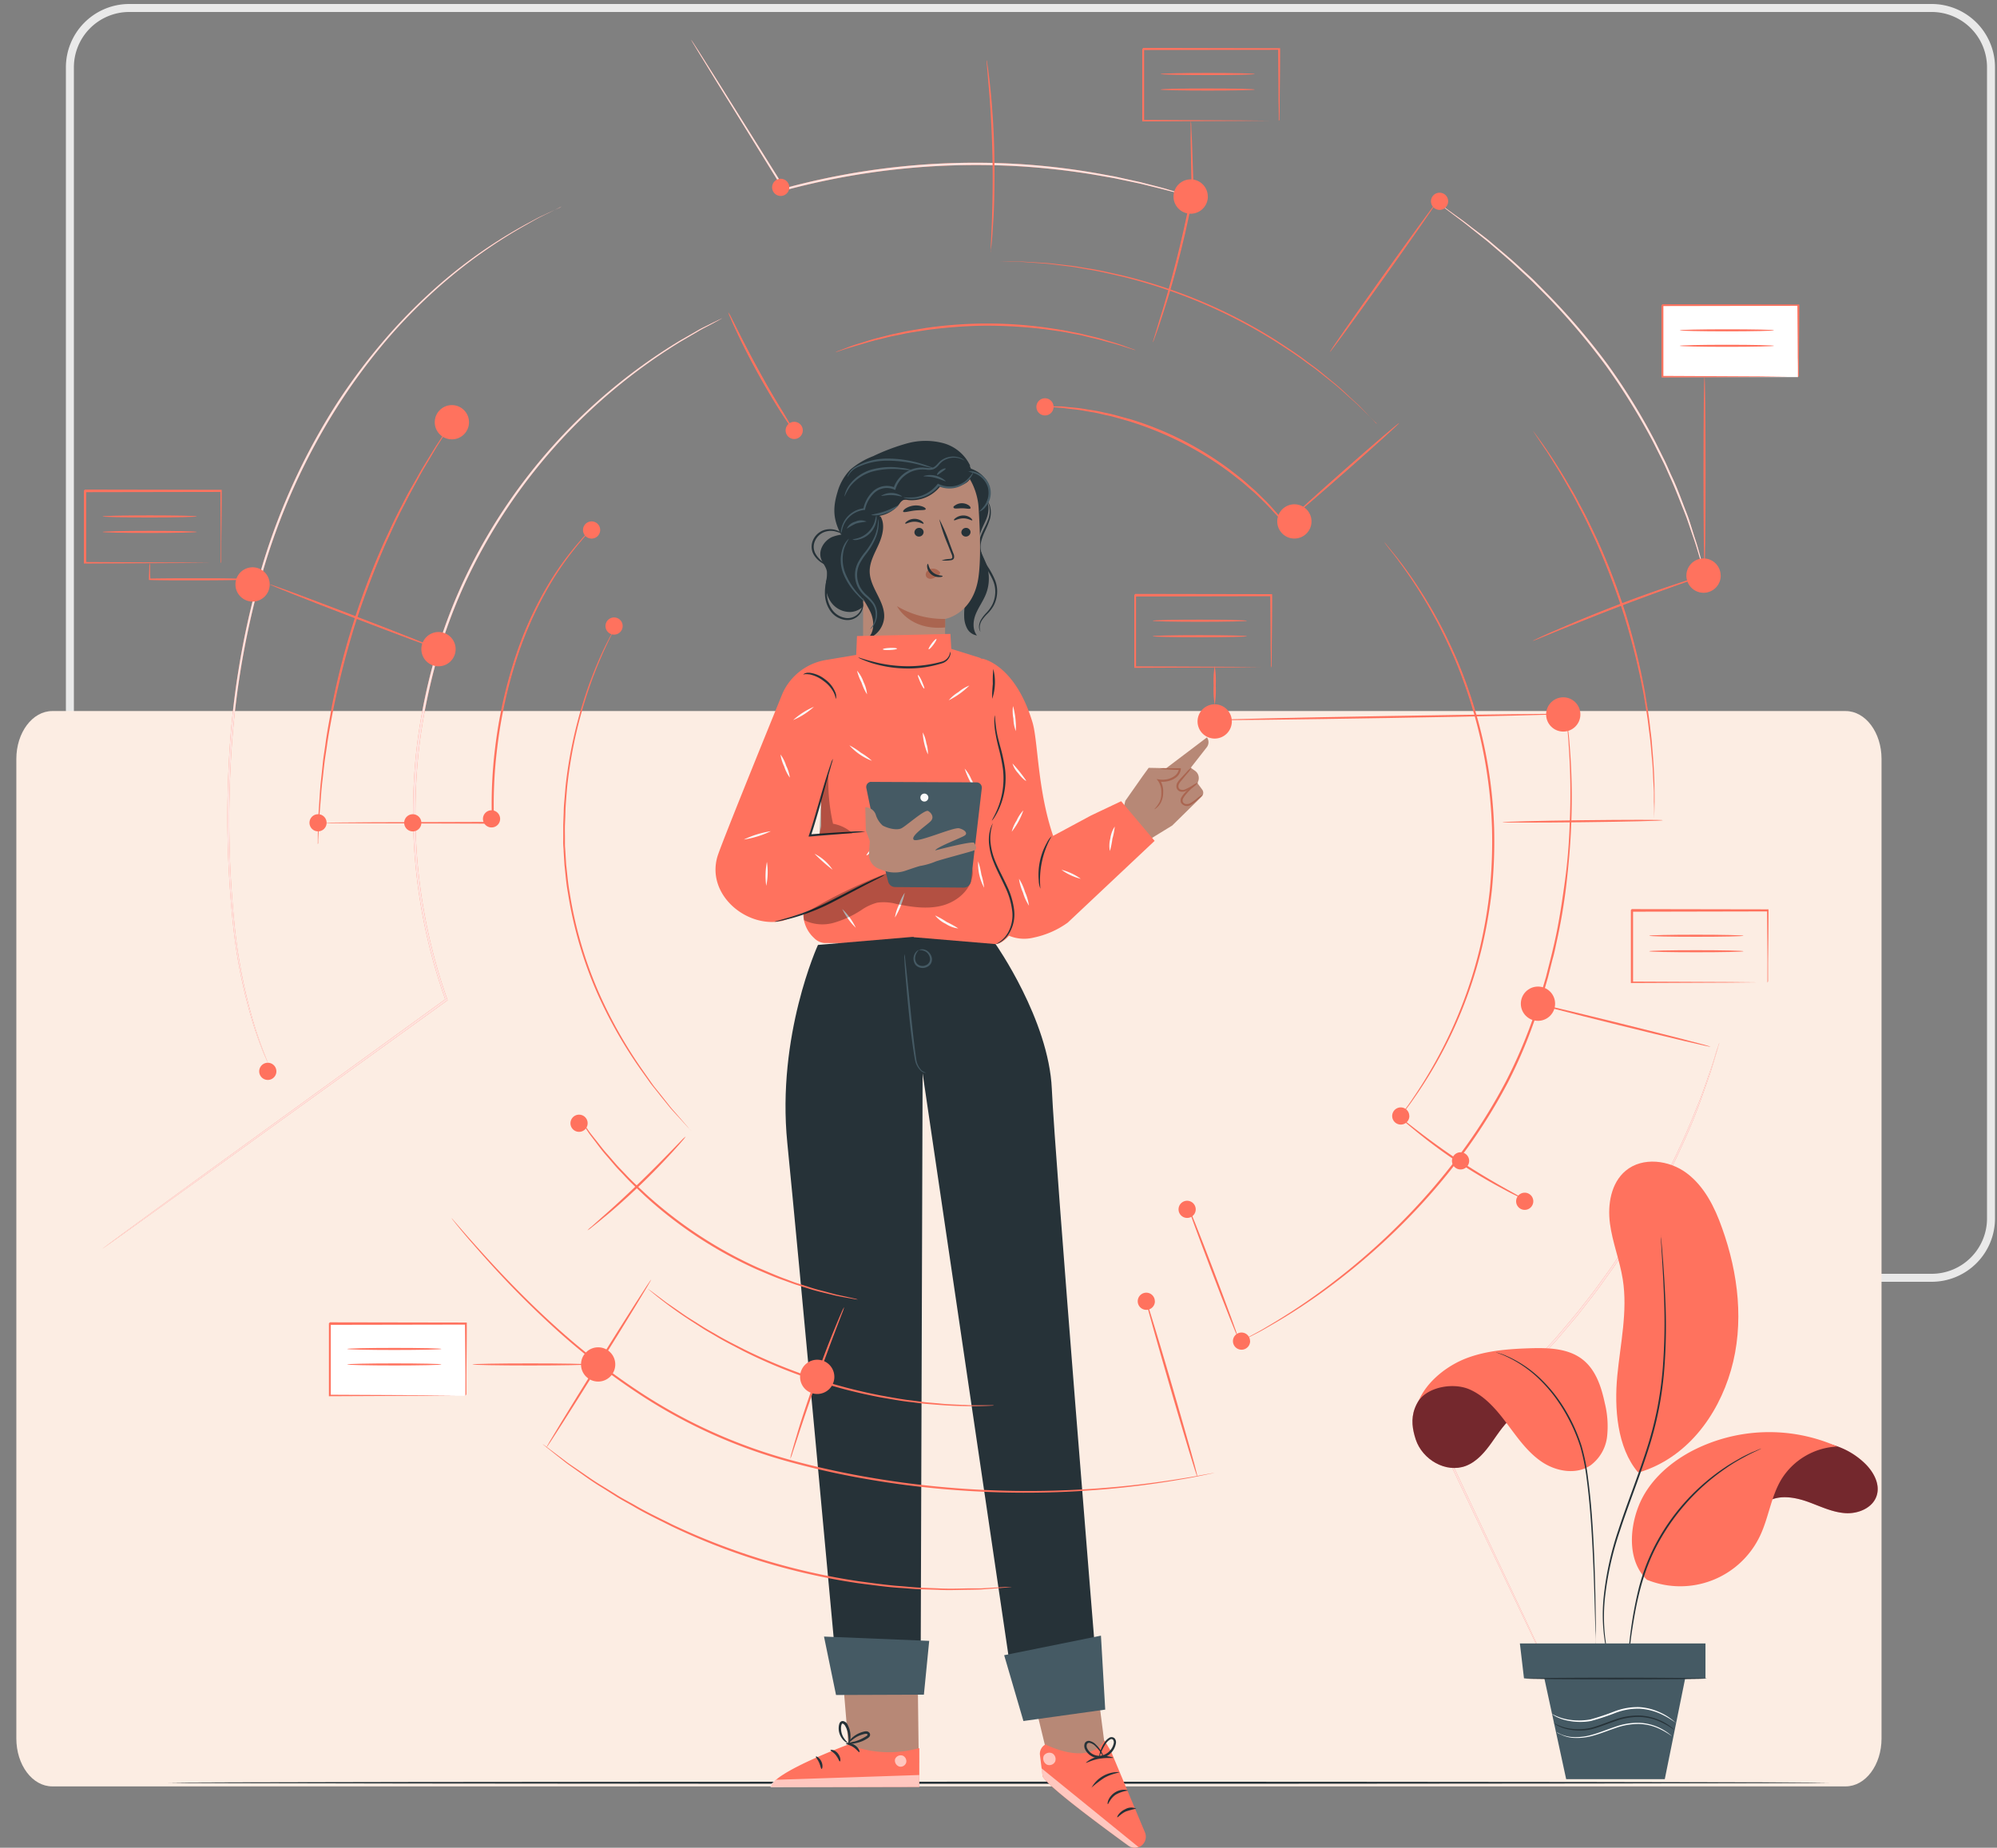 <svg id="katman_1" data-name="katman 1" xmlns="http://www.w3.org/2000/svg" width="500" height="462.73" viewBox="0 0 500 462.73"><rect x="0" y="0" width="500" height="462.73" fill="#808080" stroke="none"/><g id="BG"><path id="BG_LINE" data-name="BG LINE" d="M32.24,2H483.76A14.87,14.87,0,0,1,498.5,17h0V305a14.87,14.87,0,0,1-14.74,15H32.24A14.87,14.87,0,0,1,17.5,305h0V17A14.87,14.87,0,0,1,32.24,2Z" style="fill:none;stroke:#e9e9e9;stroke-width:2px"/><path id="BG_FILL" data-name="BG FILL" d="M13.09,178.07h449c5,0,9,5.38,9,12v245.3c0,6.62-4,12-9,12h-449c-5,0-9-5.38-9-12V190.07C4.09,183.45,8.12,178.07,13.09,178.07Z" style="fill:#fcede3"/></g><g id="Floor"><path d="M457.9,446.46c0,.14-93.08.26-207.89.26s-207.92-.12-207.92-.26,93.07-.27,207.92-.27S457.9,446.31,457.9,446.46Z" style="fill:#263238"/></g><g id="Character"><path d="M286.14,194.3l-4.38,6.24-1.19,5,4.46,6.39,8.46-5.19,7.37-7.24a1.34,1.34,0,0,0,.14-1.76l-1.2-1.63.15-.34a2.23,2.23,0,0,0-.75-2.74l-1.07-.75,4-5.12a2.07,2.07,0,0,0,.06-2.49h0L292,192.38l-4.4-.09Z" style="fill:#b78876"/><path d="M300,195.92a5,5,0,0,1-1.4,1.19,11.54,11.54,0,0,1-1.74,1,2.12,2.12,0,0,1-1.29.13,1.34,1.34,0,0,1-1-1,1.83,1.83,0,0,1,.3-1.38,6.17,6.17,0,0,1,.76-.93c.47-.51.91-1,1.35-1.45a6.31,6.31,0,0,1,1.33-1.25,6,6,0,0,1-1.06,1.49c-.41.48-.83,1-1.26,1.52s-1.06,1.18-.92,1.89a.82.82,0,0,0,.66.64,1.57,1.57,0,0,0,1-.09,13.93,13.93,0,0,0,1.72-.88A9.51,9.51,0,0,1,300,195.92Z" style="fill:#aa6550"/><path d="M301.1,199a9.13,9.13,0,0,1-1.3,1.32,8.49,8.49,0,0,1-1.62,1.24,1.79,1.79,0,0,1-2.48-.52v0a1.54,1.54,0,0,1,.16-1.44,6,6,0,0,1,.74-1,10.24,10.24,0,0,1,1.48-1.39,4.43,4.43,0,0,1,1.62-.92,14.41,14.41,0,0,1-1.39,1.2,13,13,0,0,0-1.35,1.42,5.94,5.94,0,0,0-.66.92,1.14,1.14,0,0,0-.14,1,1,1,0,0,0,.82.53,1.83,1.83,0,0,0,1-.19,9.32,9.32,0,0,0,1.6-1.11A7.25,7.25,0,0,1,301.1,199Z" style="fill:#aa6550"/><path d="M289,202.65a7.8,7.8,0,0,0,1.32-1.8,5.17,5.17,0,0,0,.45-2.39,4.79,4.79,0,0,0-.79-2.85l-.39-.51.63.1a5.45,5.45,0,0,0,1.71,0,4.92,4.92,0,0,0,2.2-.91,2.67,2.67,0,0,0,1.06-1.73l.22.25c-1.51,0-2.76-.11-3.64-.16a5.76,5.76,0,0,1-1.37-.16,5.8,5.8,0,0,1,1.38-.1h3.87v.25a3.08,3.08,0,0,1-1.2,2.07,5.34,5.34,0,0,1-2.42,1,5.87,5.87,0,0,1-1.87,0l.23-.41a5.1,5.1,0,0,1,.84,3.17,5.36,5.36,0,0,1-.59,2.54,4.68,4.68,0,0,1-1.09,1.33C289.25,202.58,289.05,202.67,289,202.65Z" style="fill:#aa6550"/><path d="M245.49,158.17a3,3,0,0,1-.18-1.33,3.7,3.7,0,0,1,.52-1.47,10.6,10.6,0,0,1,1.36-1.63,9,9,0,0,0,1.62-2.11,7.65,7.65,0,0,0,.84-3,7.42,7.42,0,0,0-.52-3.36,20.17,20.17,0,0,0-1.69-3.18,15.28,15.28,0,0,1-1.57-3.13,5.89,5.89,0,0,1-.25-3.14c.43-2,1.53-3.64,2-5.18a6.07,6.07,0,0,0,.28-3.81,4.06,4.06,0,0,0-.44-1c-.14-.2-.23-.28-.25-.28a7.34,7.34,0,0,1,.49,1.28,6.27,6.27,0,0,1-.43,3.63c-.54,1.47-1.67,3.07-2.17,5.21a6.48,6.48,0,0,0,.23,3.41A16.39,16.39,0,0,0,247,142.4a21.52,21.52,0,0,1,1.67,3.1,7,7,0,0,1,.51,3.13,7.42,7.42,0,0,1-.74,2.8,8.91,8.91,0,0,1-1.5,2.06,9.41,9.41,0,0,0-1.34,1.73,3.77,3.77,0,0,0-.48,1.6,2.35,2.35,0,0,0,.18,1.05C245.38,158.09,245.48,158.18,245.49,158.17Z" style="fill:#263238"/><path d="M217.23,150.11a4.82,4.82,0,0,1-4.24,3.15,5.79,5.79,0,0,1-4.84-2.35,7.31,7.31,0,0,1-1.32-5.3,8.54,8.54,0,0,0,.2-2.52c-.2-1.18-1.13-2.12-1.49-3.26-.65-2.06.75-4.35,2.69-5.3a9.81,9.81,0,0,1,6.35-.35" style="fill:#263238"/><path d="M246.13,124.25c2,1.82,1.44,4.39.64,6.15s-1.77,3.56-1.68,5.49,1.27,3.71,1.92,5.57a10.59,10.59,0,0,1-.16,7.32c-.69,1.75-1.84,3.28-2.54,5s-.87,3.89.3,5.36a3.35,3.35,0,0,1-2.47-1.76,6.55,6.55,0,0,1-.73-3c-.14-4,1.55-7.94.85-11.86-.41-2.28-1.61-4.43-1.59-6.74s1.27-4.43,2.13-6.58,1.3-4.81-.12-6.66" style="fill:#263238"/><path d="M241,117a7.67,7.67,0,0,1,6,3.28,5,5,0,0,1-.83,6.43c-1.76,1.39-4.37,1.11-6.32,0a7.28,7.28,0,0,1-3.25-3.59,5.19,5.19,0,0,1,.46-4.73,4,4,0,0,1,4.34-1.6" style="fill:#263238"/><path d="M242.91,116.63a10.5,10.5,0,0,0-6.77-5.66,17.39,17.39,0,0,0-9,.06,51.76,51.76,0,0,0-8.52,3.21,19.44,19.44,0,0,0-5.69,3.35,13,13,0,0,0-3.24,5.63c-1.2,3.94-1.1,6.76.77,10.43.82,1.59.33,3.46,1.07,5.09s3.86,3.44,3,5" style="fill:#263238"/><path d="M236.54,166c.11-8,.1-11,.11-11s6.89-1.16,8.29-10.16c.7-4.47.46-11.8.07-17.8-.35-5.39-3.94-12-9.31-11.42l-16.78,4.28a3.15,3.15,0,0,0-2.82,3.21h0V166" style="fill:#b78876"/><path d="M243,133.2a1.17,1.17,0,0,1-1.11,1.17,1.11,1.11,0,0,1-1.19-1,1.16,1.16,0,0,1,1.1-1.17A1.12,1.12,0,0,1,243,133.2Z" style="fill:#263238"/><path d="M243.43,130.3c-.14.15-1-.5-2.26-.49s-2.15.63-2.28.48.08-.34.47-.63a3.25,3.25,0,0,1,1.83-.57,3,3,0,0,1,1.8.58C243.37,130,243.5,130.23,243.43,130.3Z" style="fill:#263238"/><path d="M231.25,133.2a1.16,1.16,0,0,1-1.11,1.17,1.11,1.11,0,0,1-1.19-1,1.16,1.16,0,0,1,1.11-1.17A1.11,1.11,0,0,1,231.25,133.2Z" style="fill:#263238"/><path d="M231.23,131.14c-.14.15-1-.49-2.26-.49s-2.15.63-2.28.48.08-.34.47-.63a3.25,3.25,0,0,1,1.83-.57,3.14,3.14,0,0,1,1.8.58C231.17,130.8,231.3,131.07,231.23,131.14Z" style="fill:#263238"/><path d="M235.76,140.33a8.49,8.49,0,0,1,2-.36c.32,0,.62-.1.67-.32a1.71,1.71,0,0,0-.21-.94l-.95-2.41a41,41,0,0,1-2.11-6.31,42.48,42.48,0,0,1,2.62,6.13l.9,2.42a1.87,1.87,0,0,1,.17,1.25.85.85,0,0,1-.52.46,2.52,2.52,0,0,1-.54.08A7.67,7.67,0,0,1,235.76,140.33Z" style="fill:#263238"/><path d="M236.65,155a22.89,22.89,0,0,1-12.05-3.19s3.05,6.18,12.05,5.32Z" style="fill:#aa6550"/><path d="M231.78,127.51c-.13.33-1.37.18-2.82.35s-2.63.58-2.83.28c-.08-.14.12-.46.59-.79a4.91,4.91,0,0,1,4.3-.48C231.56,127.08,231.83,127.35,231.78,127.51Z" style="fill:#263238"/><path d="M243,127.29c-.22.28-1.08,0-2.11,0s-1.89.19-2.1-.1.05-.43.43-.69a2.88,2.88,0,0,1,1.71-.47,3,3,0,0,1,1.68.56C242.94,126.86,243.06,127.15,243,127.29Z" style="fill:#263238"/><path d="M235.23,143.19a2.1,2.1,0,0,0-1.87-.77,1.92,1.92,0,0,0-1.32.71,1.22,1.22,0,0,0-.08,1.38,1.4,1.4,0,0,0,1.51.38A4.28,4.28,0,0,0,235,144a1.33,1.33,0,0,0,.33-.34.38.38,0,0,0,0-.43" style="fill:#aa6550"/><path d="M232.31,141.21c.19,0,.19,1.24,1.27,2.13s2.41.75,2.42.92-.29.25-.86.26a3,3,0,0,1-2-.7,2.73,2.73,0,0,1-1-1.78C232.08,141.51,232.22,141.2,232.31,141.21Z" style="fill:#263238"/><path d="M243.19,119c-.43,2.84-4.92,3.31-7.75,2.76a9.15,9.15,0,0,1-8.06,3.48,2.33,2.33,0,0,0-1.23,0,2.49,2.49,0,0,0-.93.92,8,8,0,0,1-4.89,3,7.22,7.22,0,0,1-5.47,5.94s-.93-.46-.6-4.09c.16-3.73.14-7.47-.07-11.2l9.85-4.47,11.77-2.19S243.92,114.21,243.19,119Z" style="fill:#263238"/><path d="M210.61,134.05a9.19,9.19,0,0,1,.61-2.52,6.29,6.29,0,0,1,1.75-2.36,6.42,6.42,0,0,1,3.48-1.47h.15v-.16a7.9,7.9,0,0,1,2.33-4.12,4.57,4.57,0,0,1,4.92-.83l.28.13.1-.3.11-.32a7.08,7.08,0,0,1,5.8-4.49,8.44,8.44,0,0,1,1.74,0,4.07,4.07,0,0,0,1.77-.08,3.48,3.48,0,0,0,1.34-1,5.91,5.91,0,0,1,1-1,5,5,0,0,1,4.06-.78,8.62,8.62,0,0,1,1.48.59,2.47,2.47,0,0,0-.33-.28,4.41,4.41,0,0,0-1.1-.51,5.1,5.1,0,0,0-4.34.68c-.83.52-1.32,1.57-2.26,1.89s-2.14-.19-3.42,0a7.53,7.53,0,0,0-6.25,4.8l-.12.35.38-.16a5.11,5.11,0,0,0-5.5.92,8.23,8.23,0,0,0-2.43,4.41l.19-.17a6.71,6.71,0,0,0-3.67,1.63,6.57,6.57,0,0,0-2.17,4.47A1.93,1.93,0,0,0,210.61,134.05Z" style="fill:#455a64"/><path d="M226.14,124.55a2.53,2.53,0,0,0,.75.24,7.61,7.61,0,0,0,2.13.12,8.78,8.78,0,0,0,6.13-3.3l-.33.07.29.14a6.77,6.77,0,0,0,4,.37,6.36,6.36,0,0,0,2.94-1.5,6.1,6.1,0,0,0,1.37-1.74,1.75,1.75,0,0,0,.28-.76,10.79,10.79,0,0,1-1.89,2.21,6.34,6.34,0,0,1-2.8,1.31,6.49,6.49,0,0,1-3.72-.38l-.27-.12-.2-.09-.13.16a8.68,8.68,0,0,1-5.74,3.26A18.83,18.83,0,0,1,226.14,124.55Z" style="fill:#455a64"/><path d="M231.21,119.23c0,.15,1.32,0,2.85.4s2.65,1,2.74.88a5.65,5.65,0,0,0-5.59-1.28Z" style="fill:#455a64"/><path d="M234.61,118.93c.12.1.58-.28,1.16-.7s1.08-.74,1-.88-.7,0-1.34.45S234.5,118.85,234.61,118.93Z" style="fill:#455a64"/><path d="M220.64,124.16c.05.15,1.19-.22,2.63-.17s2.55.45,2.61.31A4.79,4.79,0,0,0,220.64,124.16Z" style="fill:#455a64"/><path d="M218.15,129a6.91,6.91,0,0,0,3.65-.49,6.74,6.74,0,0,0,3.15-1.9c-.09-.13-1.46.75-3.33,1.4S218.14,128.82,218.15,129Z" style="fill:#455a64"/><path d="M212,132.42a16.27,16.27,0,0,1,2.34-1.31,18.25,18.25,0,0,1,2.64-.47,3.24,3.24,0,0,0-2.82,0A3.19,3.19,0,0,0,212,132.42Z" style="fill:#455a64"/><path d="M212.18,119.5a8.13,8.13,0,0,1,.47-.78,5.22,5.22,0,0,1,1.81-1.59,17.47,17.47,0,0,1,7.85-1.76,32.88,32.88,0,0,1,8.08,1.07,34,34,0,0,0,3.31.83,2.53,2.53,0,0,0-.83-.39c-.56-.21-1.37-.5-2.38-.8a28.37,28.37,0,0,0-8.19-1.24,16.32,16.32,0,0,0-8,2,4.86,4.86,0,0,0-1.8,1.8A1.81,1.81,0,0,0,212.18,119.5Z" style="fill:#455a64"/><path d="M211.45,124.37a15.57,15.57,0,0,1,1.39-2.53,10.93,10.93,0,0,1,5.67-3.77,20,20,0,0,1,6.93-.54,23.91,23.91,0,0,0,2.93.21,11.41,11.41,0,0,0-2.89-.58,17.8,17.8,0,0,0-7.12.4,10.62,10.62,0,0,0-5.83,4.06,6.78,6.78,0,0,0-.94,2A2.12,2.12,0,0,0,211.45,124.37Z" style="fill:#455a64"/><path d="M245.14,128.13a3.17,3.17,0,0,0,1.66-1.24,5.36,5.36,0,0,0-.63-7.55,5.3,5.3,0,0,0-1.66-1,3.21,3.21,0,0,0-2.07-.24,14.65,14.65,0,0,1,1.92.59,5.46,5.46,0,0,1,3,3.44,5.55,5.55,0,0,1-.87,4.49A15.68,15.68,0,0,1,245.14,128.13Z" style="fill:#455a64"/><path d="M208.44,142.25c.05-.08-.89-.51-2.23-1.4a6.55,6.55,0,0,1-1.92-2,3.55,3.55,0,0,1-.33-3.15,4.24,4.24,0,0,1,2.18-2.36,4.82,4.82,0,0,1,2.68-.33,9.55,9.55,0,0,1,2.43.88,2.34,2.34,0,0,0-.54-.48,5.24,5.24,0,0,0-1.82-.77,5,5,0,0,0-2.95.25,4.58,4.58,0,0,0-2.48,2.63,4,4,0,0,0,.41,3.59,6.4,6.4,0,0,0,2.14,2,11.46,11.46,0,0,0,1.75.88A1.88,1.88,0,0,0,208.44,142.25Z" style="fill:#263238"/><path d="M208,142.33a3.35,3.35,0,0,0-.37.79,20.22,20.22,0,0,0-.71,2.29,11.79,11.79,0,0,0-.37,3.55,7.6,7.6,0,0,0,1.45,4.16,5.42,5.42,0,0,0,3.85,2.15,3.93,3.93,0,0,0,3.32-1.35,3.58,3.58,0,0,0,.93-2.24,1.67,1.67,0,0,0-.16-.88,6.16,6.16,0,0,0-.05.86,3.68,3.68,0,0,1-4,3.12,5.08,5.08,0,0,1-3.47-2,7.49,7.49,0,0,1-1.38-3.87,12.43,12.43,0,0,1,.25-3.44A28.44,28.44,0,0,0,208,142.33Z" style="fill:#263238"/><path d="M220.47,129.33c1.21,2.1.52,4.77-.47,7s-2.3,4.43-2.25,6.86c.07,4.06,3.9,7.45,3.62,11.5a6.07,6.07,0,0,1-4.29,5.3c1.85-1.4,1.87-4.24,1-6.39s-4.73-7.73-5.38-10c-2.15-7.48-1.46-8.4,1-11.21" style="fill:#263238"/><path d="M213.47,135.14a2.42,2.42,0,0,0,1.41,0,5.83,5.83,0,0,0,4.54-4.69,3.49,3.49,0,0,0,0-1.41,9.83,9.83,0,0,0-.34,1.32,6.34,6.34,0,0,1-4.27,4.41C214,135,213.46,135.05,213.47,135.14Z" style="fill:#455a64"/><path d="M217.89,157.51s.1,0,.26-.18a3.64,3.64,0,0,0,.6-.7,5.16,5.16,0,0,0,.85-3.26,4.89,4.89,0,0,0-.72-2.26,10.69,10.69,0,0,0-1.8-2,7.61,7.61,0,0,1-1.77-2.18,6.78,6.78,0,0,1-.71-2.9,6.33,6.33,0,0,1,.67-2.9,16.5,16.5,0,0,1,1.57-2.4,16.94,16.94,0,0,0,2.51-4.29,9.31,9.31,0,0,0,.64-3.3,3.6,3.6,0,0,0-.16-1.22,11.15,11.15,0,0,1-.83,4.38,17.66,17.66,0,0,1-2.56,4.14,15.43,15.43,0,0,0-1.63,2.46,6.72,6.72,0,0,0-.74,3.14,6.93,6.93,0,0,0,.78,3.12,8,8,0,0,0,1.89,2.31,10.12,10.12,0,0,1,1.77,1.87,4.5,4.5,0,0,1,.71,2.06,5.18,5.18,0,0,1-.64,3.11C218.19,157.18,217.86,157.48,217.89,157.51Z" style="fill:#455a64"/><path d="M212.57,134.9a2.45,2.45,0,0,0-.53.5,6.1,6.1,0,0,0-1,1.73,9.32,9.32,0,0,0,.08,6.48,16.11,16.11,0,0,0,3.6,5.43,10,10,0,0,0,2,1.78,22.06,22.06,0,0,0-1.74-2,18.17,18.17,0,0,1-3.37-5.36,9.66,9.66,0,0,1-.23-6.17A13.65,13.65,0,0,1,212.57,134.9Z" style="fill:#455a64"/><path d="M280.71,200.65l-7.53,3.57-9.5,5.11c-3.94-11.53-3.77-23.82-5.18-28.47-4.43-14.65-12.63-15.93-12.63-15.93v.12a2.66,2.66,0,0,0-.77-.39l-6.92-2.16-.22-3.75-23.39.54-.2,4.72L207,165.25A14.52,14.52,0,0,0,196.23,173c-.15.3-.28.6-.41.91-4.82,11.83-15.37,37.83-16.19,40.59-2.84,9.62,7.39,18.07,16.32,16.11a53.07,53.07,0,0,0,5.17-2,8.29,8.29,0,0,0,2.71,6.3,4.08,4.08,0,0,0,2.55,1.25l42.89.25c1.16,0,2.38-1,3.36-2.07a9.86,9.86,0,0,0,6.23.45h0a22.22,22.22,0,0,0,8.48-3.74l21.75-20.47Zm-75.17,6.54-.39,1.88-2.39.16,2.83-9.45v6.84a2.75,2.75,0,0,1-.05.57Z" style="fill:#ff725e"/><path d="M216.65,208.31l-1,.1-2.92.26-9.91.82h-.39l.13-.37c.31-.92.61-1.89.92-2.88,1.34-4.49,2.48-8.58,3.4-11.52.46-1.47.85-2.65,1.14-3.46a4.94,4.94,0,0,1,.52-1.23,7.18,7.18,0,0,1-.33,1.29c-.26.93-.58,2.1-1,3.51-.82,2.95-1.9,7.06-3.26,11.56-.3,1-.61,2-.93,2.9l-.26-.34c4-.3,7.44-.52,9.93-.64A17.48,17.48,0,0,1,216.65,208.31Z" style="fill:#263238"/><path d="M221.46,219.1a4.82,4.82,0,0,1-1,.6l-2.86,1.46c-2.42,1.23-5.7,3-9.41,4.91a52,52,0,0,1-9.92,3.86c-1.31.34-2.39.6-3.14.73a5.7,5.7,0,0,1-1.17.18c0-.09,1.62-.48,4.21-1.26a61.7,61.7,0,0,0,9.79-4c3.69-1.86,7-3.63,9.48-4.77,1.23-.58,2.23-1,2.94-1.32A5.37,5.37,0,0,1,221.46,219.1Z" style="fill:#263238"/><path d="M248.35,205.5c-.09-.05.8-1.31,1.66-3.6a20,20,0,0,0,1.1-9.36,47.85,47.85,0,0,0-1.06-5.17,42.41,42.41,0,0,1-.89-4.25,16.92,16.92,0,0,1-.2-2.93,3.3,3.3,0,0,1,.13-1.08c.08,1.32.22,2.64.43,3.95s.58,2.62,1,4.2a42,42,0,0,1,1.11,5.21,18.94,18.94,0,0,1-1.27,9.56,16.12,16.12,0,0,1-1.35,2.61A3.71,3.71,0,0,1,248.35,205.5Z" style="fill:#263238"/><path d="M248.57,206.23A11.2,11.2,0,0,0,248,211a16.67,16.67,0,0,0,1.33,5c.75,1.81,1.8,3.72,2.76,5.81a19,19,0,0,1,1.84,6.24,9.17,9.17,0,0,1-1,5.22,6.84,6.84,0,0,1-2.4,2.66,4,4,0,0,1-.88.43,1.35,1.35,0,0,1-.33.09,9.56,9.56,0,0,0,1.1-.69,7,7,0,0,0,2.19-2.65,9,9,0,0,0,.82-5A19,19,0,0,0,251.6,222c-.95-2.07-2-4-2.73-5.85a16.13,16.13,0,0,1-1.26-5.16,9.54,9.54,0,0,1,.41-3.56,5,5,0,0,1,.37-.9Q248.54,206.21,248.57,206.23Z" style="fill:#263238"/><path d="M248.69,167.53a13.14,13.14,0,0,1-.27,7.48,29.17,29.17,0,0,1,.16-3.74A31.09,31.09,0,0,1,248.69,167.53Z" style="fill:#263238"/><path d="M260.5,222.57a5.72,5.72,0,0,1-.42-2,16.52,16.52,0,0,1,.29-4.91,16.18,16.18,0,0,1,1.74-4.61,5.43,5.43,0,0,1,1.2-1.65A22.17,22.17,0,0,0,260.5,222.57Z" style="fill:#263238"/><path d="M209.3,175c-.1,0-.1-.65-.54-1.54a8.09,8.09,0,0,0-2.54-2.91,8.61,8.61,0,0,0-3.49-1.66l-.66-.06h-.5c-.14,0-.41.12-.43.09s.1-.13.37-.29a5.36,5.36,0,0,1,.54-.14,4.33,4.33,0,0,1,.72,0,7.81,7.81,0,0,1,3.77,1.61,7.45,7.45,0,0,1,2.56,3.18A2.62,2.62,0,0,1,209.3,175Z" style="fill:#263238"/><g style="opacity:0.3"><path d="M208.57,206.29A48.36,48.36,0,0,1,207.41,194l-.38.76-1.44,5-.44,9.29,8.3-.36A9.74,9.74,0,0,0,208.57,206.29Z"/></g><path d="M237.87,163.19a1.24,1.24,0,0,1,0,1,3,3,0,0,1-1.94,1.9,28.07,28.07,0,0,1-8.82,1.32,30.55,30.55,0,0,1-8.81-1.35c-1.08-.35-1.94-.69-2.53-.95a3.69,3.69,0,0,1-.88-.46c0-.08,1.34.46,3.52,1a34.11,34.11,0,0,0,8.7,1.19,31.86,31.86,0,0,0,8.69-1.14,2.82,2.82,0,0,0,1.88-1.62A3.45,3.45,0,0,0,237.87,163.19Z" style="fill:#263238"/><path d="M197.76,194.75a9.46,9.46,0,0,1-1.41-2.8,9.87,9.87,0,0,1-.93-3,9.46,9.46,0,0,1,1.41,2.8A9.6,9.6,0,0,1,197.76,194.75Z" style="fill:#fafafa"/><path d="M193,208.16a24.4,24.4,0,0,1-6.78,2.1,24,24,0,0,1,6.78-2.1Z" style="fill:#fafafa"/><path d="M191.85,221.84a17.8,17.8,0,0,1,.17-6A17,17,0,0,1,191.85,221.84Z" style="fill:#fafafa"/><path d="M208.46,217.81a42.94,42.94,0,0,1-4.52-4,11.69,11.69,0,0,1,4.52,4Z" style="fill:#fafafa"/><path d="M220.18,210.8c.1.1-.53.94-1.42,1.88s-1.69,1.62-1.8,1.52.53-.94,1.42-1.88S220.07,210.7,220.18,210.8Z" style="fill:#fafafa"/><path d="M203.79,177a18.6,18.6,0,0,1-5.2,3.33,18.71,18.71,0,0,1,5.2-3.33Z" style="fill:#fafafa"/><path d="M217.08,173.88a12.94,12.94,0,0,1-1.36-2.92,13.44,13.44,0,0,1-1.14-3,8.27,8.27,0,0,1,1.62,2.82A8.42,8.42,0,0,1,217.08,173.88Z" style="fill:#fafafa"/><path d="M218.31,190.53a14.36,14.36,0,0,1-5.65-3.88,17,17,0,0,1,2.88,1.85A16.7,16.7,0,0,1,218.31,190.53Z" style="fill:#fafafa"/><path d="M227.85,198.64a19.07,19.07,0,0,1-3.77,2.29,19.54,19.54,0,0,1-4,1.83,38.2,38.2,0,0,1,7.79-4.12Z" style="fill:#fafafa"/><path d="M232.32,188.92a15.24,15.24,0,0,1-1.29-5.49,8.06,8.06,0,0,1,.9,2.69A7.82,7.82,0,0,1,232.32,188.92Z" style="fill:#fafafa"/><path d="M244.42,198.14a19.6,19.6,0,0,1-2.89-5.66,9.61,9.61,0,0,1,1.68,2.71A10.43,10.43,0,0,1,244.42,198.14Z" style="fill:#fafafa"/><path d="M242.71,171.68a19.76,19.76,0,0,1-5.18,3.7,10,10,0,0,1,2.44-2.06A9.42,9.42,0,0,1,242.71,171.68Z" style="fill:#fafafa"/><path d="M231.41,172.44c-.13.06-.6-.65-1-1.58s-.71-1.75-.58-1.81.6.64,1,1.58S231.54,172.37,231.41,172.44Z" style="fill:#fafafa"/><path d="M224.6,162.44c0,.15-.78.3-1.76.34s-1.78,0-1.79-.18.78-.29,1.77-.34S224.6,162.3,224.6,162.44Z" style="fill:#fafafa"/><path d="M232.51,162.6c-.11-.08.23-.73.76-1.44s1.06-1.23,1.18-1.14-.23.74-.76,1.45S232.63,162.69,232.51,162.6Z" style="fill:#fafafa"/><path d="M254.34,183.1a9.51,9.51,0,0,1-.61-3.12,9.38,9.38,0,0,1-.09-3.17A20.24,20.24,0,0,1,254.34,183.1Z" style="fill:#fafafa"/><path d="M256.9,195.52c-.1.1-1.08-.69-2-1.91a6,6,0,0,1-1.4-2.41,34.86,34.86,0,0,1,3.44,4.32Z" style="fill:#fafafa"/><path d="M253.32,208.28a9.26,9.26,0,0,1,1.22-2.79,8.84,8.84,0,0,1,1.68-2.54,17.61,17.61,0,0,1-2.9,5.33Z" style="fill:#fafafa"/><path d="M257.63,226.81a12.34,12.34,0,0,1-1.5-3.28,13,13,0,0,1-1-3.47,12.54,12.54,0,0,1,1.5,3.29A13.07,13.07,0,0,1,257.63,226.81Z" style="fill:#fafafa"/><path d="M270.6,220.08a13.76,13.76,0,0,1-4.84-2.26A14.21,14.21,0,0,1,270.6,220.08Z" style="fill:#fafafa"/><path d="M277.89,213.13A6.76,6.76,0,0,1,278,210a6.92,6.92,0,0,1,1.11-3,18,18,0,0,1-.6,3.08A18.74,18.74,0,0,1,277.89,213.13Z" style="fill:#fafafa"/><path d="M235,208.62a17.79,17.79,0,0,1,2.59-5.48A9.2,9.2,0,0,1,236.5,206,8.66,8.66,0,0,1,235,208.62Z" style="fill:#fafafa"/><path d="M214.27,232.34a16.35,16.35,0,0,1-3.39-4.69,15.93,15.93,0,0,1,3.39,4.69Z" style="fill:#fafafa"/><path d="M224.08,229.74a11,11,0,0,1,1-3.16,11.1,11.1,0,0,1,1.45-3,20.34,20.34,0,0,1-2.42,6.14Z" style="fill:#fafafa"/><path d="M239.93,232.51a7.21,7.21,0,0,1-3.16-1.16,7.47,7.47,0,0,1-2.64-2.09,20.13,20.13,0,0,1,2.9,1.63A23.55,23.55,0,0,1,239.93,232.51Z" style="fill:#fafafa"/><path d="M246.41,222.32a12.47,12.47,0,0,1-1.5-6.61,19.6,19.6,0,0,1,.8,3.3A19.69,19.69,0,0,1,246.41,222.32Z" style="fill:#fafafa"/><g style="opacity:0.3"><path d="M201.29,230.42a10.44,10.44,0,0,0,7.45.68,25.73,25.73,0,0,0,6.92-3.19,12.6,12.6,0,0,1,4-1.86,12.29,12.29,0,0,1,4.83.34c3.75.76,7.66,1.36,11.36.41s7.16-3.83,7.65-7.62c.19-1.53-.32-3.37-1.78-3.87a13.53,13.53,0,0,0-3-.85c-15.9,1.29-37.52,14.17-37.5,14.61"/></g><polygon points="273.2 410.71 277.23 442.01 263.05 442.91 255.76 412.88 273.2 410.71" style="fill:#b78876"/><path d="M261.72,436.84s10.84,5.67,14.8-1l1.65,2.77,8.47,20.21a2.84,2.84,0,0,1-1.12,3.58,2.74,2.74,0,0,1-2.95-.16c-4.6-3.32-21.43-15.6-21.55-17.56l-.64-5.15a2.66,2.66,0,0,1,1.34-2.64Z" style="fill:#ff725e"/><path d="M285.05,462.56l-24.28-19.72.16,1.13c.06,1.23.66,1.64,1.34,2.34,2,2.08,7.49,6.61,20.22,15.89A2.73,2.73,0,0,0,285.05,462.56Z" style="fill:#fff;isolation:isolate;opacity:0.6"/><g style="opacity:0.6"><path d="M263.43,439.07a1.68,1.68,0,0,1,.75,2.09,1.61,1.61,0,0,1-2.06.76,1.75,1.75,0,0,1-.79-2.21,1.67,1.67,0,0,1,2.23-.56" style="fill:#fff"/></g><path d="M277.36,451.82c.17.05.57-1.43,2-2.39a8.44,8.44,0,0,1,3-1c0-.06-.35-.22-1-.22a4.35,4.35,0,0,0-3.87,2.63C277.28,451.41,277.3,451.8,277.36,451.82Z" style="fill:#263238"/><path d="M279.75,455.1c.14.1.87-.88,2.19-1.47a22.88,22.88,0,0,1,2.55-.69,3,3,0,0,0-2.79.16C280.2,453.77,279.6,455.05,279.75,455.1Z" style="fill:#263238"/><path d="M273.21,447.75a26.94,26.94,0,0,1,3.23-2.49c1.95-1.12,3.82-1.29,3.8-1.47a7.54,7.54,0,0,0-7,4Z" style="fill:#263238"/><path d="M271.87,441.44c.1.15,1.47-.67,3.37-1s3.47-.09,3.51-.26a6.8,6.8,0,0,0-6.88,1.27Z" style="fill:#263238"/><path d="M276.32,440.23a2.34,2.34,0,0,0-.28-1,7,7,0,0,0-1.6-2.26,3.14,3.14,0,0,0-1.74-1,1.12,1.12,0,0,0-1.11.63,1.88,1.88,0,0,0,0,1.28,3.9,3.9,0,0,0,4.36,2.34,4.5,4.5,0,0,0,3.45-3.63,1.53,1.53,0,0,0-.33-1.25,1.11,1.11,0,0,0-1.26-.19,3.79,3.79,0,0,0-1.39,1.42,8.26,8.26,0,0,0-1.08,2.56,2.41,2.41,0,0,0-.1,1,12.82,12.82,0,0,1,1.53-3.32A3.5,3.5,0,0,1,278,435.6a.56.56,0,0,1,.68.09,1.09,1.09,0,0,1,.18.84,4,4,0,0,1-3,3.11,3.34,3.34,0,0,1-3.72-1.93,1.39,1.39,0,0,1,0-.9.62.62,0,0,1,.61-.35,2.79,2.79,0,0,1,1.49.82A10.15,10.15,0,0,1,276.32,440.23Z" style="fill:#263238"/><polygon points="229.64 409.33 230.04 441.41 212.72 440.74 210.15 409.71 229.64 409.33" style="fill:#b78876"/><path d="M212.42,436.87h0S193.2,444,193,447.58l37.17-.06V437.8l-1.36.31A27.59,27.59,0,0,1,212.42,436.87Z" style="fill:#ff725e"/><g style="opacity:0.6"><path d="M225.9,439.62a1.53,1.53,0,0,1,1,1.74,1.46,1.46,0,0,1-1.71,1.05,1.59,1.59,0,0,1-1.1-1.83,1.51,1.51,0,0,1,1.9-.91" style="fill:#fff"/></g><g style="opacity:0.6"><path d="M230.16,447.52v-3l-35.74,1.19s-1.65.73-1.46,1.89Z" style="fill:#fff"/></g><path d="M211.81,436.68c0,.18.92.26,1.81.84s1.37,1.35,1.54,1.28-.1-1.12-1.2-1.81S211.77,436.51,211.81,436.68Z" style="fill:#263238"/><path d="M207.92,438.3c0,.18.74.48,1.36,1.25s.8,1.58,1,1.57.29-1-.49-2S207.92,438.13,207.92,438.3Z" style="fill:#263238"/><path d="M205.71,443c.17,0,.42-.87-.05-1.86s-1.32-1.39-1.39-1.24.45.68.82,1.51S205.53,443,205.71,443Z" style="fill:#263238"/><path d="M212.22,436.57a3.46,3.46,0,0,0,1.86,0A9.21,9.21,0,0,0,216,436a9.78,9.78,0,0,0,1.06-.57,2,2,0,0,0,.57-.44.79.79,0,0,0,.08-1,1,1,0,0,0-.8-.42,2.37,2.37,0,0,0-.7.1,6.52,6.52,0,0,0-1.15.4,6.33,6.33,0,0,0-1.72,1.13c-.86.8-1.15,1.48-1.09,1.51s.5-.51,1.38-1.17a7.17,7.17,0,0,1,1.66-.94,10,10,0,0,1,1.06-.33c.4-.1.73-.1.83.07s0,.09,0,.21a1.57,1.57,0,0,1-.41.32c-.32.2-.66.39-1,.56a9.86,9.86,0,0,1-1.8.7A14.93,14.93,0,0,0,212.22,436.57Z" style="fill:#263238"/><path d="M212.45,436.83a3,3,0,0,0,.49-1.79,6.14,6.14,0,0,0-.25-2,7.52,7.52,0,0,0-.48-1.13A1.55,1.55,0,0,0,211,431a.88.88,0,0,0-.78.52,3.28,3.28,0,0,0-.19.68,4.43,4.43,0,0,0,0,1.26,4.35,4.35,0,0,0,.8,1.92c.73,1,1.49,1.18,1.5,1.12a7.5,7.5,0,0,1-1.13-1.37,4.33,4.33,0,0,1-.59-1.75,3.84,3.84,0,0,1,0-1.07c.06-.4.21-.72.36-.68a1.35,1.35,0,0,1,.65.61,6,6,0,0,1,.46,1,6.61,6.61,0,0,1,.37,1.86C212.55,436.13,212.36,436.81,212.45,436.83Z" style="fill:#263238"/><path d="M263.35,272.69c-.77-17.32-14.08-36.26-14.08-36.26l-20.48-1.72v-.07h-.43l-23.56,2s-10.38,22.62-7.68,49.57S208.93,412.3,208.93,412.3h21.6L231,268.8l21.87,148.36H274.5S264.12,290,263.35,272.69Z" style="fill:#263238"/><polygon points="206.31 409.85 209.32 424.48 231.32 424.4 232.65 410.93 206.31 409.85" style="fill:#455a64"/><polygon points="251.42 414.52 256.24 431 276.72 428.14 275.65 409.62 251.42 414.52" style="fill:#455a64"/><path d="M231.88,268.66h-.32a2.16,2.16,0,0,1-.85-.37,5,5,0,0,1-1.63-2.94c-.5-2.79-1-6.64-1.44-10.91s-.77-8.14-1-10.94c-.1-1.4-.17-2.54-.2-3.33a5,5,0,0,1,0-1.22,7.11,7.11,0,0,1,.2,1.21c.09.88.22,2,.36,3.31.3,2.9.69,6.71,1.12,10.92s.88,8.13,1.29,10.89a5,5,0,0,0,1.39,2.85A3.88,3.88,0,0,0,231.88,268.66Z" style="fill:#455a64"/><path d="M230.05,237.92a1.28,1.28,0,0,1,.52-.17,2.23,2.23,0,0,1,1.47.31,2.77,2.77,0,0,1,1.27,1.85,2.08,2.08,0,0,1-.23,1.38,2.18,2.18,0,0,1-1.15.94,2.4,2.4,0,0,1-2.68-.57,2.58,2.58,0,0,1,.32-3.48c.28-.23.47-.28.48-.26a3.21,3.21,0,0,0-.89,1.62,2.15,2.15,0,0,0,.45,1.81,1.92,1.92,0,0,0,2.13.4,1.61,1.61,0,0,0,1.1-1.77,2.42,2.42,0,0,0-1-1.61A3.38,3.38,0,0,0,230.05,237.92Z" style="fill:#455a64"/><path d="M219,207.51l-2.09-10.16a1.3,1.3,0,0,1,1-1.54,1.43,1.43,0,0,1,.29,0l26.31.12a1.31,1.31,0,0,1,1.31,1.31.76.76,0,0,1,0,.15l-2.72,23.29a1.83,1.83,0,0,1-1.82,1.61l-17.16-.14a1.82,1.82,0,0,1-1.75-1.37Z" style="fill:#455a64"/><path d="M216.65,202.16h0a2.79,2.79,0,0,1,2.59,1.76,6,6,0,0,0,1.76,2.82c1.29.71,3.52,1.27,4.7.69s5.87-4.8,6.69-4.33,1.53,1.53.71,2.47-5.17,3.76-4.35,4.7,10-3.2,11.4-2.84,2.23,1.23,1.41,1.8-7.05,2.91-7.4,3.74c0,0,9.39-2.47,9.75-1.88s.94,1.52,0,1.88-9,2.46-9.75,2.82a17.73,17.73,0,0,1-3.63,1.05c-.25,0-2.09.62-3.78,1.2a8.3,8.3,0,0,1-5.85-.15l-1-.39a3.74,3.74,0,0,1-2.32-3.68l.2-3.2-1-2.65Z" style="fill:#b78876"/><path d="M232.44,199.69a1,1,0,1,1-1.05-.95h.1A1,1,0,0,1,232.44,199.69Z" style="fill:#fafafa"/></g><g id="Data"><path d="M25.66,312.72s.13-.12.4-.32l1.22-.91L32,308l17.82-13,61.81-44.86-.09.29a139.21,139.21,0,0,1-8.12-46.79,147.78,147.78,0,0,1,.84-15.74,142.49,142.49,0,0,1,2.56-15.1,134.19,134.19,0,0,1,9.28-27.37,139.53,139.53,0,0,1,54.11-60.1l4.5-2.58C176,82,177.19,81.5,178.1,81l2.08-1,.72-.34s-.23.14-.7.39l-2,1.09c-.9.5-2,1-3.35,1.8l-4.46,2.61a140.44,140.44,0,0,0-53.78,60.13A133.22,133.22,0,0,0,107.39,173a138.54,138.54,0,0,0-2.54,15,146.85,146.85,0,0,0-.84,15.69,139,139,0,0,0,8,46.63l.06.17-.15.11L50,295.27,32.1,308.14l-4.79,3.42-1.24.87Z" style="fill:#ff725e"/><path d="M140.64,51.69l-.57.3-1.68.83-2.73,1.33c-1.09.52-2.28,1.23-3.66,2a126.15,126.15,0,0,0-21.57,15.2,138.78,138.78,0,0,0-12.88,12.9A150.41,150.41,0,0,0,85,101a161.07,161.07,0,0,0-19.63,43.6,210.13,210.13,0,0,0-7.63,47.33,260.31,260.31,0,0,0,.94,39.19A133.48,133.48,0,0,0,63.77,257c.93,3,1.78,5.25,2.37,6.79l.69,1.73.22.6s-.1-.19-.27-.57-.42-1-.74-1.73c-.62-1.52-1.5-3.79-2.46-6.76a129.55,129.55,0,0,1-5.27-25.93,257.37,257.37,0,0,1-1.05-39.26,208.9,208.9,0,0,1,7.61-47.44A161.11,161.11,0,0,1,84.55,100.7,152.21,152.21,0,0,1,97.23,84a136.67,136.67,0,0,1,13-12.92A122.93,122.93,0,0,1,132,56c1.38-.72,2.58-1.43,3.68-1.93l2.76-1.29,1.7-.78Z" style="fill:#ff725e"/><path d="M173.07,10a1.09,1.09,0,0,1,.13.17l.35.52c.31.48.74,1.16,1.3,2l4.85,7.67,16.87,26.92-.27-.1A181.83,181.83,0,0,1,253.59,41a173.44,173.44,0,0,1,23.16,2.78l2.39.43,2.25.5,4.13.91c2.55.67,4.75,1.2,6.54,1.72l4.09,1.24,1.06.33a1.48,1.48,0,0,1,.35.13,2.21,2.21,0,0,1-.37-.08l-1.07-.28L292,47.61c-1.79-.48-4-1-6.55-1.63l-4.13-.87-2.25-.47-2.39-.42a181.3,181.3,0,0,0-23.11-2.67,184.47,184.47,0,0,0-57.14,6.13h-.18l-.09-.15c-6.81-11-12.6-20.39-16.71-27-2-3.3-3.62-5.92-4.73-7.74l-1.24-2.06-.31-.54A1.14,1.14,0,0,1,173.07,10Z" style="fill:#ff725e"/><path d="M426.94,144a1,1,0,0,1-.11-.28l-.27-.84c-.24-.78-.57-1.87-1-3.26s-.91-3.15-1.62-5.12c-.34-1-.7-2.05-1.08-3.18-.2-.56-.39-1.14-.6-1.73l-.7-1.8c-1-2.45-2-5.16-3.28-8-.65-1.41-1.25-2.9-2-4.37L414,110.86A161.38,161.38,0,0,0,402.1,91.6a170,170,0,0,0-14.64-17.29l-3.59-3.61c-1.18-1.16-2.38-2.23-3.51-3.29-2.24-2.15-4.47-4-6.46-5.71l-1.47-1.26L371,59.3l-2.62-2.09c-1.62-1.34-3.08-2.4-4.26-3.29l-2.71-2.05-.7-.54-.23-.2a1,1,0,0,1,.26.16l.73.5,2.77,2c1.2.86,2.68,1.9,4.32,3.22l2.65,2,1.45,1.13,1.47,1.25c2,1.71,4.27,3.54,6.52,5.67,1.14,1.06,2.35,2.12,3.54,3.28L387.8,74a164,164,0,0,1,14.72,17.3,156,156,0,0,1,11.92,19.34l2.28,4.58c.73,1.48,1.33,3,2,4.4,1.31,2.82,2.28,5.55,3.23,8,.24.62.47,1.22.69,1.81s.39,1.18.58,1.74l1,3.2c.69,2,1.15,3.73,1.54,5.16s.68,2.49.89,3.28l.22.86Z" style="fill:#ff725e"/><path d="M389.37,421.56a2.54,2.54,0,0,1-.16-.28c-.11-.21-.24-.49-.42-.85-.38-.77-.91-1.87-1.6-3.29-1.4-2.91-3.41-7.11-5.93-12.38-5.05-10.61-12.14-25.54-20.38-42.89l-.09-.18.17-.12a194.86,194.86,0,0,0,21.73-19.17c1.18-1.15,2.28-2.35,3.37-3.55l3.27-3.55,3.08-3.63c1-1.2,2-2.38,3-3.61,1.89-2.45,3.82-4.8,5.52-7.25l2.58-3.58c.82-1.2,1.6-2.41,2.39-3.6a194.21,194.21,0,0,0,14.68-26.38c1.84-3.89,3.26-7.52,4.55-10.68s2.2-6,3-8.24,1.3-4.05,1.69-5.28c.2-.58.35-1,.46-1.36a3,3,0,0,1,.17-.47,1.5,1.5,0,0,1-.12.48c-.12.31-.23.79-.41,1.38l-1.6,5.32c-.78,2.27-1.74,5.07-2.92,8.28s-2.67,6.82-4.49,10.72a193,193,0,0,1-14.62,26.5c-.79,1.19-1.56,2.4-2.39,3.6l-2.58,3.6c-1.7,2.46-3.63,4.82-5.53,7.28-.93,1.24-2,2.41-3,3.62l-3.08,3.64-3.28,3.57c-1.09,1.2-2.19,2.4-3.37,3.55A190.69,190.69,0,0,1,361.25,362l.08-.3,20.21,43,5.79,12.44c.66,1.43,1.18,2.55,1.53,3.32l.39.87Z" style="fill:#ff725e"/><g style="opacity:0.8"><path d="M25.66,312.72s.13-.12.4-.32l1.22-.91L32,308l17.82-13,61.81-44.86-.09.29a139.21,139.21,0,0,1-8.12-46.79,147.78,147.78,0,0,1,.84-15.74,142.49,142.49,0,0,1,2.56-15.1,134.19,134.19,0,0,1,9.28-27.37,139.53,139.53,0,0,1,54.11-60.1l4.5-2.58C176,82,177.19,81.5,178.1,81l2.08-1,.72-.34s-.23.14-.7.39l-2,1.09c-.9.5-2,1-3.35,1.8l-4.46,2.61a140.44,140.44,0,0,0-53.78,60.13A133.22,133.22,0,0,0,107.39,173a138.54,138.54,0,0,0-2.54,15,146.85,146.85,0,0,0-.84,15.69,139,139,0,0,0,8,46.63l.06.17-.15.11L50,295.27,32.1,308.14l-4.79,3.42-1.24.87Z" style="fill:#fff"/><path d="M140.64,51.69l-.57.3-1.68.83-2.73,1.33c-1.09.52-2.28,1.23-3.66,2a126.15,126.15,0,0,0-21.57,15.2,138.78,138.78,0,0,0-12.88,12.9A150.41,150.41,0,0,0,85,101a161.07,161.07,0,0,0-19.63,43.6,210.13,210.13,0,0,0-7.63,47.33,260.31,260.31,0,0,0,.94,39.19A133.48,133.48,0,0,0,63.77,257c.93,3,1.78,5.25,2.37,6.79l.69,1.73.22.6s-.1-.19-.27-.57-.42-1-.74-1.73c-.62-1.52-1.5-3.79-2.46-6.76a129.55,129.55,0,0,1-5.27-25.93,257.37,257.37,0,0,1-1.05-39.26,208.9,208.9,0,0,1,7.61-47.44A161.11,161.11,0,0,1,84.55,100.7,152.21,152.21,0,0,1,97.23,84a136.67,136.67,0,0,1,13-12.92A122.93,122.93,0,0,1,132,56c1.38-.72,2.58-1.43,3.68-1.93l2.76-1.29,1.7-.78Z" style="fill:#fff"/><path d="M173.07,10a1.09,1.09,0,0,1,.13.17l.35.52c.31.48.74,1.16,1.3,2l4.85,7.67,16.87,26.92-.27-.1A181.83,181.83,0,0,1,253.59,41a173.44,173.44,0,0,1,23.16,2.78l2.39.43,2.25.5,4.13.91c2.55.67,4.75,1.2,6.54,1.72l4.09,1.24,1.06.33a1.48,1.48,0,0,1,.35.13,2.21,2.21,0,0,1-.37-.08l-1.07-.28L292,47.61c-1.79-.48-4-1-6.55-1.63l-4.13-.87-2.25-.47-2.39-.42a181.3,181.3,0,0,0-23.11-2.67,184.47,184.47,0,0,0-57.14,6.13h-.18l-.09-.15c-6.81-11-12.6-20.39-16.71-27-2-3.3-3.62-5.92-4.73-7.74l-1.24-2.06-.31-.54A1.14,1.14,0,0,1,173.07,10Z" style="fill:#fff"/><path d="M426.94,144a1,1,0,0,1-.11-.28l-.27-.84c-.24-.78-.57-1.87-1-3.26s-.91-3.15-1.62-5.12c-.34-1-.7-2.05-1.08-3.18-.2-.56-.39-1.14-.6-1.73l-.7-1.8c-1-2.45-2-5.16-3.28-8-.65-1.41-1.25-2.9-2-4.37L414,110.86A161.38,161.38,0,0,0,402.1,91.6a170,170,0,0,0-14.64-17.29l-3.59-3.61c-1.18-1.16-2.38-2.23-3.51-3.29-2.24-2.15-4.47-4-6.46-5.71l-1.47-1.26L371,59.3l-2.62-2.09c-1.62-1.34-3.08-2.4-4.26-3.29l-2.71-2.05-.7-.54-.23-.2a1,1,0,0,1,.26.16l.73.5,2.77,2c1.2.86,2.68,1.9,4.32,3.22l2.65,2,1.45,1.13,1.47,1.25c2,1.71,4.27,3.54,6.52,5.67,1.14,1.06,2.35,2.12,3.54,3.28L387.8,74a164,164,0,0,1,14.72,17.3,156,156,0,0,1,11.92,19.34l2.28,4.58c.73,1.48,1.33,3,2,4.4,1.31,2.82,2.28,5.55,3.23,8,.24.62.47,1.22.69,1.81s.39,1.18.58,1.74l1,3.2c.69,2,1.15,3.73,1.54,5.16s.68,2.49.89,3.28l.22.86Z" style="fill:#fff"/><path d="M389.37,421.56a2.54,2.54,0,0,1-.16-.28c-.11-.21-.24-.49-.42-.85-.38-.77-.91-1.87-1.6-3.29-1.4-2.91-3.41-7.11-5.93-12.38-5.05-10.61-12.14-25.54-20.38-42.89l-.09-.18.17-.12a194.86,194.86,0,0,0,21.73-19.17c1.18-1.15,2.28-2.35,3.37-3.55l3.27-3.55,3.08-3.63c1-1.2,2-2.38,3-3.61,1.89-2.45,3.82-4.8,5.52-7.25l2.58-3.58c.82-1.2,1.6-2.41,2.39-3.6a194.21,194.21,0,0,0,14.68-26.38c1.84-3.89,3.26-7.52,4.55-10.68s2.2-6,3-8.24,1.3-4.05,1.69-5.28c.2-.58.35-1,.46-1.36a3,3,0,0,1,.17-.47,1.5,1.5,0,0,1-.12.48c-.12.31-.23.79-.41,1.38l-1.6,5.32c-.78,2.27-1.74,5.07-2.92,8.28s-2.67,6.82-4.49,10.72a193,193,0,0,1-14.62,26.5c-.79,1.19-1.56,2.4-2.39,3.6l-2.58,3.6c-1.7,2.46-3.63,4.82-5.53,7.28-.93,1.24-2,2.41-3,3.62l-3.08,3.64-3.28,3.57c-1.09,1.2-2.19,2.4-3.37,3.55A190.69,190.69,0,0,1,361.25,362l.08-.3,20.21,43,5.79,12.44c.66,1.43,1.18,2.55,1.53,3.32l.39.87Z" style="fill:#fff"/></g><circle cx="324.08" cy="130.58" r="4.29" style="fill:#ff725e"/><path d="M302.42,49.21a4.3,4.3,0,1,1-4.31-4.29h0a4.29,4.29,0,0,1,4.29,4.29Z" style="fill:#ff725e"/><path d="M430.83,144.14a4.3,4.3,0,1,1-4.31-4.29h0a4.29,4.29,0,0,1,4.29,4.29Z" style="fill:#ff725e"/><path d="M208.9,344.81a4.29,4.29,0,1,1-4.29-4.29,4.29,4.29,0,0,1,4.29,4.29Z" style="fill:#ff725e"/><circle cx="149.76" cy="341.7" r="4.29" style="fill:#ff725e"/><circle cx="385.07" cy="251.36" r="4.29" style="fill:#ff725e"/><path d="M67.53,146.36a4.29,4.29,0,1,1-4.29-4.29h0A4.29,4.29,0,0,1,67.53,146.36Z" style="fill:#ff725e"/><path d="M308.42,180.67a4.29,4.29,0,1,1-4.29-4.29,4.29,4.29,0,0,1,4.29,4.29Z" style="fill:#ff725e"/><circle cx="391.4" cy="178.92" r="4.29" style="fill:#ff725e"/><path d="M114.08,162.58a4.29,4.29,0,1,1-4.29-4.3,4.29,4.29,0,0,1,4.29,4.3Z" style="fill:#ff725e"/><circle cx="113.14" cy="105.74" r="4.29" style="fill:#ff725e"/><path d="M69.2,268.3a2.15,2.15,0,1,1-2.15-2.15h0A2.15,2.15,0,0,1,69.2,268.3Z" style="fill:#ff725e"/><path d="M105.5,206.05a2.15,2.15,0,1,1-2.16-2.14h0A2.16,2.16,0,0,1,105.5,206.05Z" style="fill:#ff725e"/><path d="M147.13,281.3a2.15,2.15,0,1,1-2.15-2.15h0a2.14,2.14,0,0,1,2.15,2.13Z" style="fill:#ff725e"/><path d="M125.22,205.06a2.15,2.15,0,1,1-2.16-2.14h0A2.16,2.16,0,0,1,125.22,205.06Z" style="fill:#ff725e"/><path d="M155.9,156.78a2.15,2.15,0,1,1-2.15-2.15h0a2.14,2.14,0,0,1,2.15,2.13Z" style="fill:#ff725e"/><circle cx="79.63" cy="206.05" r="2.15" style="fill:#ff725e"/><path d="M367.84,290.71a2.15,2.15,0,1,1-2.16-2.14h0A2.16,2.16,0,0,1,367.84,290.71Z" style="fill:#ff725e"/><path d="M352.87,279.47a2.15,2.15,0,1,1-2.16-2.14h0a2.14,2.14,0,0,1,2.14,2.14Z" style="fill:#ff725e"/><path d="M383.9,300.84a2.15,2.15,0,1,1-2.15-2.15h0A2.15,2.15,0,0,1,383.9,300.84Z" style="fill:#ff725e"/><path d="M299.38,302.85a2.15,2.15,0,1,1-2.16-2.14h0A2.16,2.16,0,0,1,299.38,302.85Z" style="fill:#ff725e"/><path d="M313,335.85a2.15,2.15,0,1,1-2.16-2.14h0a2.14,2.14,0,0,1,2.14,2.14Z" style="fill:#ff725e"/><path d="M289.16,325.87a2.15,2.15,0,1,1-2.16-2.14h0a2.14,2.14,0,0,1,2.14,2.14Z" style="fill:#ff725e"/><path d="M150.27,132.73a2.15,2.15,0,1,1-2.15-2.15h0a2.14,2.14,0,0,1,2.15,2.13Z" style="fill:#ff725e"/><path d="M201,107.79a2.15,2.15,0,1,1-2.15-2.15h0a2.14,2.14,0,0,1,2.15,2.13Z" style="fill:#ff725e"/><path d="M263.79,101.88a2.15,2.15,0,1,1-2.16-2.14h0A2.16,2.16,0,0,1,263.79,101.88Z" style="fill:#ff725e"/><path d="M362.58,50.41a2.15,2.15,0,1,1-2.15-2.15h0a2.14,2.14,0,0,1,2.15,2.13Z" style="fill:#ff725e"/><path d="M197.62,46.91a2.15,2.15,0,1,1-2.16-2.14h0A2.16,2.16,0,0,1,197.62,46.91Z" style="fill:#ff725e"/><path d="M173.07,283.19l-.25-.25c-.18-.18-.41-.43-.71-.75l-2.67-2.93c-.58-.65-1.25-1.33-1.91-2.15l-2.15-2.65c-.76-1-1.61-2-2.44-3.07l-2.56-3.59A112.34,112.34,0,0,1,149.66,249a101.54,101.54,0,0,1-7.47-25.43c-.44-2.32-.59-4.65-.86-6.92l-.21-3.42c0-.56-.07-1.12-.1-1.68s0-1.12,0-1.68v-3.3l.12-3.24c0-1.07.1-2.12.19-3.16s.18-2.08.26-3.09A110.54,110.54,0,0,1,146,175.86a101.63,101.63,0,0,1,5.31-13.6c.75-1.55,1.38-2.74,1.83-3.53.22-.39.4-.69.52-.89s.19-.3.2-.29a1.87,1.87,0,0,1-.15.32l-.48.91c-.42.81-1,2-1.73,3.57A107.62,107.62,0,0,0,146.31,176,112.75,112.75,0,0,0,142,197.12c-.08,1-.17,2-.25,3.07s-.16,2.09-.18,3.15-.08,2.14-.12,3.23,0,2.18,0,3.28v1.67c0,.56.07,1.12.1,1.68q.1,1.68.21,3.39c.28,2.27.43,4.59.86,6.89a102,102,0,0,0,7.4,25.31,114.57,114.57,0,0,0,10.58,18.8c.88,1.26,1.73,2.46,2.52,3.6s1.66,2.12,2.41,3.09l2.11,2.67c.65.83,1.31,1.52,1.87,2.18l2.6,3,.67.79C173,283.09,173.08,283.18,173.07,283.19Z" style="fill:#ff725e"/><path d="M79.57,211.39a1.41,1.41,0,0,1,0-.29v-.85c0-.79,0-1.88.07-3.28,0-.71,0-1.5.06-2.36s.11-1.81.18-2.82c.14-2,.24-4.32.54-6.84.14-1.27.28-2.6.42-4s.39-2.8.6-4.29c.37-3,1-6.11,1.58-9.42A191.88,191.88,0,0,1,96.25,135.6c1.43-3.06,2.74-6,4.15-8.62.69-1.32,1.32-2.63,2-3.84l2-3.49c1.21-2.24,2.46-4.18,3.5-5.91.54-.86,1-1.66,1.49-2.39s.91-1.38,1.31-2l1.84-2.72L113,106l.18-.23a.91.91,0,0,1-.13.26c-.12.18-.26.42-.45.72l-1.75,2.77-1.27,2c-.45.74-.93,1.55-1.45,2.42-1,1.74-2.24,3.68-3.43,5.93-.61,1.12-1.25,2.28-1.91,3.5s-1.29,2.52-2,3.85c-1.38,2.64-2.68,5.56-4.09,8.61a214.53,214.53,0,0,0-7.76,20.42,217,217,0,0,0-5.44,21.14c-.62,3.31-1.24,6.44-1.64,9.4-.21,1.48-.45,2.9-.62,4.27s-.3,2.7-.45,4c-.33,2.52-.45,4.81-.62,6.82-.08,1-.15,1.94-.22,2.81s-.08,1.65-.11,2.36c-.07,1.39-.13,2.49-.17,3.27v.85A1.47,1.47,0,0,1,79.57,211.39Z" style="fill:#ff725e"/><path d="M284.33,87.69a3.75,3.75,0,0,1-.75-.19l-2.14-.67c-.92-.3-2.05-.66-3.38-1s-2.83-.82-4.53-1.18L270.88,84c-.92-.21-1.89-.36-2.89-.56-2-.41-4.15-.69-6.42-1a123,123,0,0,0-14.86-.88,119,119,0,0,0-14.85,1.11c-2.26.36-4.41.66-6.4,1.11-1,.21-2,.37-2.89.6l-2.64.65c-1.69.38-3.18.87-4.5,1.25s-2.46.73-3.37,1l-2.13.7a4.61,4.61,0,0,1-.75.21,4.6,4.6,0,0,1,.72-.31l2.09-.79c.91-.35,2-.75,3.35-1.14s2.81-.92,4.5-1.33l2.64-.68c.92-.24,1.89-.42,2.89-.64,2-.46,4.16-.78,6.43-1.16A106.84,106.84,0,0,1,261.63,82c2.27.34,4.44.63,6.44,1.07,1,.2,2,.36,2.9.59l2.65.64c1.7.38,3.19.87,4.52,1.26s2.46.75,3.37,1.09l2.1.76A5.66,5.66,0,0,1,284.33,87.69Z" style="fill:#ff725e"/><path d="M323.34,133.24a2.84,2.84,0,0,1-.5-.54l-1.36-1.59-1-1.16c-.36-.42-.78-.85-1.22-1.33-.89-.93-1.85-2.05-3-3.15l-1.84-1.77c-.65-.61-1.37-1.19-2.08-1.82-1.42-1.28-3.06-2.5-4.76-3.81a83.15,83.15,0,0,0-24.83-12.56c-2.07-.59-4-1.19-5.9-1.57-.93-.2-1.82-.44-2.7-.6l-2.51-.43c-1.6-.32-3.07-.43-4.35-.59-.64-.07-1.24-.16-1.79-.2L264,102l-2.09-.15a6,6,0,0,1-.73-.08,3,3,0,0,1,.73,0H264l1.52,0c.56,0,1.16.1,1.8.16,1.29.14,2.77.22,4.38.52l2.53.4c.88.14,1.78.37,2.72.57,1.89.36,3.86,1,5.94,1.53a80.93,80.93,0,0,1,25,12.63c1.7,1.34,3.35,2.57,4.76,3.88.71.64,1.43,1.23,2.07,1.85s1.24,1.23,1.83,1.8c1.18,1.12,2.13,2.26,3,3.22.42.49.84.93,1.19,1.35s.66.83.94,1.2l1.29,1.66A4.13,4.13,0,0,1,323.34,133.24Z" style="fill:#ff725e"/><path d="M344.73,106.06l-.21-.17-.59-.57-2.22-2.19-1.6-1.59c-.6-.57-1.27-1.15-2-1.8-1.44-1.27-3-2.8-4.93-4.28l-3-2.39c-1-.83-2.17-1.6-3.31-2.45-2.26-1.73-4.84-3.35-7.52-5.1a131.08,131.08,0,0,0-38.17-16.2c-3.12-.7-6.08-1.44-8.9-1.86-1.4-.23-2.75-.51-4.06-.68l-3.77-.46c-2.4-.35-4.59-.42-6.51-.58-1-.06-1.85-.14-2.68-.17H253l-3.12-.07h-.81a1.31,1.31,0,0,1-.28,0h6.47c.83,0,1.72.09,2.69.13,1.92.13,4.12.18,6.53.5l3.79.43c1.31.16,2.67.43,4.08.65,2.83.41,5.8,1.13,8.93,1.83a128.07,128.07,0,0,1,38.32,16.25c2.68,1.77,5.26,3.41,7.52,5.16,1.14.86,2.27,1.64,3.3,2.48l2.94,2.43c1.91,1.5,3.47,3,4.9,4.35.71.66,1.38,1.25,2,1.83l1.57,1.63,2.16,2.26.55.6Z" style="fill:#ff725e"/><path d="M414.16,204.83a1.22,1.22,0,0,1,0-.27v-.78c0-.73,0-1.74-.06-3v-2.17c0-.79-.08-1.66-.12-2.58-.11-1.85-.15-4-.4-6.29-.1-1.16-.2-2.38-.32-3.64s-.31-2.58-.48-3.94c-.3-2.73-.82-5.62-1.33-8.66a176.36,176.36,0,0,0-4.86-19.5,178.88,178.88,0,0,0-7.15-18.74c-1.32-2.79-2.53-5.46-3.84-7.87-.64-1.21-1.22-2.4-1.85-3.51l-1.82-3.18c-1.12-2-2.28-3.81-3.25-5.39l-1.37-2.19c-.45-.65-.85-1.25-1.22-1.8-.71-1.06-1.27-1.89-1.67-2.5l-.43-.66-.13-.23a127.93,127.93,0,0,1,8.39,12.58l1.85,3.17c.64,1.11,1.23,2.3,1.88,3.51,1.33,2.41,2.56,5.08,3.89,7.87a169.87,169.87,0,0,1,7.21,18.78,172.86,172.86,0,0,1,4.78,19.54c.49,3.05,1,6,1.28,8.68.16,1.37.35,2.68.45,4s.2,2.49.29,3.65A129.3,129.3,0,0,1,414.16,204.83Z" style="fill:#ff725e"/><path d="M392.12,178.92a2.27,2.27,0,0,0,.08.49c.08.32.11.81.18,1.42.13,1.25.44,3.08.59,5.47a159,159,0,0,1,.42,20.24c-.15,4.27-.54,8.94-1.09,13.94a144.39,144.39,0,0,1-2.65,15.83c-.28,1.39-.59,2.79-1,4.19l-1.07,4.26c-.83,2.84-1.63,5.76-2.66,8.67A121.56,121.56,0,0,1,377.59,271a139.07,139.07,0,0,1-10,16.22A155.35,155.35,0,0,1,356.41,301a164.14,164.14,0,0,1-22.16,20.24,148.77,148.77,0,0,1-16.88,11.15c-2.05,1.23-3.74,2-4.85,2.62l-1.27.65-.44.2s.13-.09.41-.25l1.25-.7c1.09-.63,2.76-1.44,4.8-2.69A156.08,156.08,0,0,0,334,320.93a166.84,166.84,0,0,0,22-20.26,159.56,159.56,0,0,0,11.12-13.76,137.94,137.94,0,0,0,9.95-16.16,123,123,0,0,0,7.35-17.49c1-2.89,1.83-5.8,2.66-8.63.36-1.43.72-2.85,1.08-4.25s.68-2.79,1-4.17c1.25-5.5,2-10.81,2.69-15.78A135,135,0,0,0,393,206.52a168.08,168.08,0,0,0-.26-20.2c-.11-2.39-.39-4.23-.48-5.48-.06-.61-.1-1.08-.13-1.43A2.5,2.5,0,0,1,392.12,178.92Z" style="fill:#ff725e"/><path d="M346.64,135.83a1.93,1.93,0,0,1,.27.3l.76.9c.64.82,1.67,2,2.84,3.55a111.11,111.11,0,0,1,9.1,14c1.73,3.07,3.4,6.57,5.07,10.36a119.62,119.62,0,0,1,4.51,12.47,116.18,116.18,0,0,1,4.9,29.9,125,125,0,0,1-.57,15.72A121.8,121.8,0,0,1,371,237.47a111.15,111.15,0,0,1-17,37.62c-1.1,1.64-2.08,2.82-2.69,3.66l-.73.93a3.76,3.76,0,0,1-.25.31,2.39,2.39,0,0,1,.21-.34l.68-1c.58-.86,1.54-2.06,2.61-3.71a116.21,116.21,0,0,0,8.37-14.41,111.24,111.24,0,0,0,8.34-23.21A119.68,119.68,0,0,0,373,223a125.83,125.83,0,0,0,.56-15.65,117.82,117.82,0,0,0-4.84-29.77,124.3,124.3,0,0,0-4.44-12.44c-1.66-3.79-3.3-7.28-5-10.36a118.36,118.36,0,0,0-8.93-14.06c-1.14-1.61-2.14-2.77-2.76-3.6l-.72-.94A1.63,1.63,0,0,1,346.64,135.83Z" style="fill:#ff725e"/><path d="M304.13,368.83l-.54.13-1.58.33c-1.39.29-3.45.73-6.11,1.17a222.21,222.21,0,0,1-22.72,2.77,230.1,230.1,0,0,1-33.93-.07c-6.37-.47-13.05-1.22-19.91-2.36a204.22,204.22,0,0,1-21.05-4.52,131.19,131.19,0,0,1-37.86-16.9,158.36,158.36,0,0,1-14.61-10.77c-4.41-3.59-8.31-7.18-11.79-10.53-7-6.73-12.16-12.57-15.71-16.65-1.77-2-3.11-3.65-4-4.74-.44-.54-.78-1-1-1.25L113,305l.38.4,1.06,1.22c.93,1.07,2.3,2.67,4.1,4.68,3.58,4,8.84,9.83,15.8,16.51,3.5,3.33,7.4,6.9,11.81,10.47a166.1,166.1,0,0,0,14.6,10.7,131.35,131.35,0,0,0,37.74,16.8,206.54,206.54,0,0,0,21,4.52c6.85,1.14,13.51,1.9,19.87,2.39a233.48,233.48,0,0,0,33.87.17c9.63-.63,17.38-1.73,22.7-2.6,2.67-.41,4.73-.82,6.13-1.07l1.59-.28Z" style="fill:#ff725e"/><path d="M248.83,352a103.78,103.78,0,0,1-13.66-.16l-3.31-.26c-1.15-.1-2.33-.28-3.57-.43-2.47-.26-5.08-.74-7.83-1.21a130.37,130.37,0,0,1-34.35-11.6c-2.47-1.3-4.85-2.49-7-3.79-1.07-.63-2.12-1.21-3.1-1.83l-2.78-1.79a102.86,102.86,0,0,1-11-8.15s.07,0,.2.12l.58.41,2.18,1.63,1.56,1.18c.58.42,1.23.85,1.92,1.33,1.38.94,2.91,2.08,4.72,3.17l2.79,1.76c1,.61,2,1.17,3.1,1.8,2.13,1.27,4.5,2.45,7,3.73a134.84,134.84,0,0,0,34.23,11.56c2.74.48,5.34,1,7.8,1.26,1.23.15,2.41.34,3.55.45l3.3.29c2.09.23,4,.26,5.67.35.84,0,1.61.08,2.33.1h5.43A.68.68,0,0,1,248.83,352Z" style="fill:#ff725e"/><path d="M214.77,325.45a6.5,6.5,0,0,1-.87-.12l-2.48-.44-1.79-.34c-.65-.13-1.35-.32-2.11-.5-1.5-.38-3.24-.75-5.1-1.36l-2.94-.9c-1-.32-2.06-.73-3.14-1.12-2.19-.74-4.44-1.74-6.82-2.75a105.19,105.19,0,0,1-28.07-18.44c-1.87-1.78-3.68-3.45-5.23-5.16-.78-.84-1.58-1.63-2.27-2.44l-2-2.34c-1.31-1.47-2.33-2.92-3.28-4.15-.47-.62-.92-1.19-1.3-1.73l-1-1.51c-.58-.88-1-1.59-1.39-2.1a5.24,5.24,0,0,1-.45-.76c.19.22.37.46.54.7l1.47,2,1.05,1.48c.4.54.86,1.1,1.33,1.71,1,1.21,2,2.64,3.33,4.08l2,2.31c.7.8,1.49,1.58,2.28,2.41,1.55,1.69,3.37,3.34,5.25,5.11a107.23,107.23,0,0,0,27.94,18.35c2.37,1,4.6,2,6.77,2.79,1.08.39,2.1.81,3.12,1.14l2.91.93c1.85.63,3.58,1,5.07,1.43.75.19,1.45.39,2.1.54l1.77.38,2.46.54A4.18,4.18,0,0,1,214.77,325.45Z" style="fill:#ff725e"/><path d="M253.28,397.43a1.13,1.13,0,0,1-.32.05l-1,.09-3.65.29-2.64.2c-1,.05-2,.05-3.15.08-2.26,0-4.84.17-7.69,0l-4.46-.13c-1.56-.05-3.17-.23-4.84-.34-3.34-.19-6.89-.71-10.62-1.18a162.78,162.78,0,0,1-46.72-14.24c-3.37-1.69-6.6-3.23-9.48-4.94-1.45-.84-2.89-1.59-4.21-2.41l-3.78-2.38c-2.44-1.47-4.5-3-6.36-4.31-.92-.66-1.79-1.25-2.57-1.83l-2.08-1.64-2.87-2.28-.74-.6c-.16-.14-.25-.21-.24-.22l.27.18.77.56,2.93,2.2,2.11,1.6c.78.57,1.66,1.15,2.59,1.79,1.87,1.26,3.94,2.79,6.39,4.24l3.79,2.35c1.32.81,2.75,1.55,4.21,2.37,2.88,1.69,6.11,3.22,9.47,4.89A166.53,166.53,0,0,0,215,396c3.72.49,7.25,1,10.59,1.23,1.66.12,3.27.31,4.82.37l4.45.17c2.84.16,5.41.05,7.67,0h3.15l2.64-.15,3.66-.2h1.3Z" style="fill:#ff725e"/><path d="M109.79,162.58c-.05.13-9.55-3.39-21.22-7.87s-21.09-8.21-21-8.35,9.55,3.39,21.23,7.87S109.84,162.44,109.79,162.58Z" style="fill:#ff725e"/><path d="M148.79,131.76a2.75,2.75,0,0,1-.2.25l-.63.71c-.54.63-1.42,1.47-2.41,2.7a77.52,77.52,0,0,0-7.75,10.79,93.59,93.59,0,0,0-8.15,17.91,117.64,117.64,0,0,0-5.2,23.53A114.81,114.81,0,0,0,123.7,206v.27h-.26l-31.37-.09L83,206.13H80.58L83,206l9.08-.07,31.37-.1-.25.27a113,113,0,0,1,.73-18.48A116.59,116.59,0,0,1,129.2,164a91.12,91.12,0,0,1,8.29-18,73.55,73.55,0,0,1,7.91-10.74c1-1.21,1.92-2,2.49-2.64l.66-.66A1.59,1.59,0,0,1,148.79,131.76Z" style="fill:#ff725e"/><line x1="105.92" y1="228.54" x2="144.52" y2="222.53" style="fill:none"/><path d="M171.67,284.63a7,7,0,0,1-.82,1.06c-.56.66-1.38,1.59-2.42,2.73-2.07,2.28-5,5.36-8.41,8.62s-6.6,6.07-9,8c-1.19,1-2.16,1.77-2.84,2.3a6.38,6.38,0,0,1-1.09.78,6.3,6.3,0,0,1,1-.93l2.72-2.43c2.3-2,5.46-4.9,8.85-8.15s6.36-6.28,8.5-8.49l2.54-2.62A7.27,7.27,0,0,1,171.67,284.63Z" style="fill:#ff725e"/><path d="M163.05,320.42c.12.07-5.66,9.57-12.91,21.2s-13.23,21-13.35,20.92,5.66-9.57,12.91-21.2S162.93,320.34,163.05,320.42Z" style="fill:#ff725e"/><path d="M211.36,327.34a9.93,9.93,0,0,1-.51,1.51c-.39,1-.91,2.4-1.53,4-1.3,3.42-3.07,8.14-4.93,13.39s-3.47,10-4.61,13.51l-1.36,4.11a8.93,8.93,0,0,1-.56,1.49,10.54,10.54,0,0,1,.36-1.55c.27-1,.68-2.41,1.21-4.16,1-3.5,2.6-8.31,4.47-13.57s3.69-10,5.08-13.35c.69-1.69,1.27-3.06,1.69-4A8.89,8.89,0,0,1,211.36,327.34Z" style="fill:#ff725e"/><path d="M299.73,369.69a1.63,1.63,0,0,1-.18-.43c-.11-.35-.25-.77-.42-1.27l-1.46-4.71c-1.2-4-2.84-9.48-4.61-15.57s-3.35-11.62-4.47-15.62c-.53-1.95-1-3.55-1.3-4.75L287,326a3.4,3.4,0,0,1-.08-.46,3.36,3.36,0,0,1,.19.43c.11.29.25.77.42,1.28.37,1.19.86,2.77,1.45,4.7,1.21,4,2.85,9.48,4.62,15.58s3.35,11.61,4.47,15.61c.53,1.94,1,3.55,1.29,4.75l.33,1.3A1.4,1.4,0,0,1,299.73,369.69Z" style="fill:#ff725e"/><path d="M309.93,334.87c-.14.05-3.09-7.37-6.59-16.57s-6.24-16.7-6.11-16.75,3.09,7.36,6.59,16.57S310.06,334.81,309.93,334.87Z" style="fill:#ff725e"/><path d="M381.83,300.43a8.57,8.57,0,0,1-1.39-.6c-.88-.41-2.14-1-3.67-1.85-3.08-1.61-7.26-4-11.68-6.9A129.57,129.57,0,0,1,354.17,283c-1.35-1.1-2.42-2-3.14-2.65a8.62,8.62,0,0,1-1.09-1,8.78,8.78,0,0,1,1.22.88l3.24,2.53c2.74,2.11,6.57,5,11,7.9s8.54,5.32,11.56,7l3.59,2A9.05,9.05,0,0,1,381.83,300.43Z" style="fill:#ff725e"/><path d="M428.31,262.15c0,.14-10.34-2.29-23-5.43s-22.93-5.79-22.89-5.93,10.33,2.29,23,5.43S428.34,262,428.31,262.15Z" style="fill:#ff725e"/><path d="M416.36,205.41c0,.15-9,.37-20.1.5s-20.11.12-20.12,0,9-.37,20.11-.5S416.36,205.27,416.36,205.41Z" style="fill:#ff725e"/><path d="M391.4,178.81c0,.15-19.53.61-43.63,1s-43.64.64-43.64.5,19.53-.6,43.64-1S391.4,178.67,391.4,178.81Z" style="fill:#ff725e"/><path d="M426.94,144a1.69,1.69,0,0,1-.43.2l-1.27.47-4.66,1.65c-3.94,1.4-9.37,3.36-15.32,5.64s-11.31,4.45-15.17,6l-4.58,1.88-1.25.5c-.29.11-.44.16-.45.14s.13-.1.41-.24l1.21-.58c1.06-.5,2.6-1.2,4.52-2,3.83-1.68,9.16-3.9,15.12-6.19s11.42-4.19,15.39-5.49c2-.66,3.6-1.17,4.72-1.51l1.29-.37A1.52,1.52,0,0,1,426.94,144Z" style="fill:#ff725e"/><path d="M350.33,105.93c.09.11-5.71,5.37-12.95,11.75s-13.2,11.47-13.29,11.36,5.7-5.37,12.94-11.75S350.23,105.82,350.33,105.93Z" style="fill:#ff725e"/><path d="M359.52,50.88c.12.09-5.74,8.51-13.08,18.82s-13.39,18.59-13.51,18.51,5.74-8.5,13.09-18.81S359.4,50.8,359.52,50.88Z" style="fill:#ff725e"/><path d="M248.09,63.19a1.4,1.4,0,0,1,0-.5c0-.38,0-.84,0-1.4.06-1.3.13-3,.23-5.16.17-4.36.3-10.38.16-17s-.53-12.67-.89-17c-.18-2.11-.33-3.85-.44-5.15l-.12-1.4a1.35,1.35,0,0,1,0-.49,1.53,1.53,0,0,1,.11.48c.06.38.12.83.21,1.39.17,1.21.38,3,.61,5.13.45,4.35.9,10.37,1,17s0,12.7-.32,17.06c-.13,2.18-.26,3.94-.39,5.15l-.15,1.4A4.1,4.1,0,0,1,248.09,63.19Z" style="fill:#ff725e"/><path d="M198.58,107.64a5.54,5.54,0,0,1-.81-1c-.49-.7-1.17-1.73-2-3-1.65-2.56-3.84-6.17-6.09-10.25s-4.12-7.86-5.4-10.63c-.64-1.39-1.15-2.52-1.47-3.3a7,7,0,0,1-.47-1.25A7.53,7.53,0,0,1,183,79.3l1.62,3.23c1.37,2.72,3.29,6.46,5.53,10.54s4.38,7.7,6,10.31l1.85,3.1A6.61,6.61,0,0,1,198.58,107.64Z" style="fill:#ff725e"/><path d="M318.2,167.18a1.93,1.93,0,0,1,0-.34v-1c0-.87,0-2.08-.05-3.62,0-3.14-.06-7.61-.11-13.1l.2.19-34.06.07.26-.26h0v18l-.25-.24,24.42.11,7.07.07h.1l-7,.07-24.58.11H284V149h0l.26-.26,34.06.06h.2v.2c0,5.54-.08,10.05-.11,13.22,0,1.52,0,2.72-.05,3.57v.92A1.31,1.31,0,0,1,318.2,167.18Z" style="fill:#ff725e"/><path d="M312.21,155.45c0,.15-5.29.26-11.82.26s-11.81-.11-11.81-.26,5.29-.26,11.81-.26S312.21,155.31,312.21,155.45Z" style="fill:#ff725e"/><path d="M312.21,159.33c0,.15-5.29.26-11.82.26s-11.81-.11-11.81-.26,5.29-.26,11.81-.26S312.21,159.19,312.21,159.33Z" style="fill:#ff725e"/><path d="M304.13,166.79a23.28,23.28,0,0,1,.26,4.86,23.28,23.28,0,0,1-.26,4.86,23.28,23.28,0,0,1-.26-4.86A23.28,23.28,0,0,1,304.13,166.79Z" style="fill:#ff725e"/><path d="M442.53,246.07v-1.29c0-.87,0-2.08,0-3.62,0-3.14-.06-7.61-.1-13.1l.19.19-34,.07.26-.26h0v18l-.24-.24,24.41.11,7,.07h.11l-7,.07-24.58.11h-.25V227.93h0c-.06,0,.49-.5.26-.26l34,.06h.2v.2c0,5.54-.08,10-.11,13.22v4.49A.91.91,0,0,1,442.53,246.07Z" style="fill:#ff725e"/><path d="M436.54,234.34c0,.15-5.29.26-11.81.26s-11.82-.11-11.82-.26,5.29-.26,11.82-.26S436.54,234.2,436.54,234.34Z" style="fill:#ff725e"/><path d="M436.54,238.22c0,.15-5.29.26-11.81.26s-11.82-.11-11.82-.26,5.29-.26,11.82-.26S436.54,238.08,436.54,238.22Z" style="fill:#ff725e"/><rect x="416.12" y="76.43" width="34.06" height="18.01" style="fill:#fff"/><path d="M450.17,94.45V93.11c0-.87,0-2.08-.05-3.61,0-3.15-.06-7.62-.1-13.11l.19.2-34,.06c-.24.23.31-.32.26-.26h0v18l-.24-.25,24.41.12,7.07.07h.11l-7,.07-24.58.12h-.25V76.45h0l.26-.26,34.05.06h.2v.19c0,5.54-.08,10.06-.1,13.23v4.49A1.41,1.41,0,0,1,450.17,94.45Z" style="fill:#ff725e"/><path d="M444.19,82.72c0,.14-5.3.26-11.82.26s-11.82-.12-11.82-.26,5.29-.26,11.82-.26S444.19,82.57,444.19,82.72Z" style="fill:#ff725e"/><path d="M444.19,86.6c0,.14-5.3.26-11.82.26s-11.82-.12-11.82-.26,5.29-.26,11.82-.26S444.19,86.46,444.19,86.6Z" style="fill:#ff725e"/><path d="M426.77,94.36c.15,0,.26,10.64.26,23.76s-.11,23.75-.26,23.75-.26-10.63-.26-23.75S426.63,94.36,426.77,94.36Z" style="fill:#ff725e"/><path d="M55.28,141.05a1.93,1.93,0,0,1,0-.34V136.1c0-3.15-.06-7.62-.1-13.11l.2.2-34.06.06.26-.26h0v18l-.24-.24,24.41.12,7.07.06h.11l-7,.07-24.58.12H21V122.87h0l.26-.26,34.06.06h.19v.2c0,5.54-.08,10.06-.1,13.23v4.49A1,1,0,0,1,55.28,141.05Z" style="fill:#ff725e"/><path d="M49.29,129.33c0,.14-5.29.26-11.82.26s-11.81-.12-11.81-.26,5.28-.26,11.81-.26S49.29,129.18,49.29,129.33Z" style="fill:#ff725e"/><path d="M49.29,133.21c0,.14-5.29.26-11.82.26s-11.81-.12-11.81-.26,5.28-.26,11.81-.26S49.29,133.06,49.29,133.21Z" style="fill:#ff725e"/><rect x="82.47" y="331.53" width="34.06" height="18.01" style="fill:#fff"/><path d="M116.53,349.54a1.93,1.93,0,0,1,0-.34v-4.56c0-3.15-.06-7.62-.11-13.11l.2.2-34.06.06.26-.26h0v18l-.24-.24,24.42.12,7.06.06h.11l-7,.07-24.58.12h-.24V331.41h0l.26-.26,34.06.06h.2v.2c0,5.54-.08,10.06-.1,13.23,0,1.52,0,2.71,0,3.57v.92A1.28,1.28,0,0,1,116.53,349.54Z" style="fill:#ff725e"/><path d="M110.54,337.82c0,.14-5.29.26-11.82.26s-11.81-.12-11.81-.26,5.29-.26,11.81-.26S110.54,337.67,110.54,337.82Z" style="fill:#ff725e"/><path d="M110.54,341.7c0,.14-5.29.26-11.82.26s-11.81-.12-11.81-.26,5.29-.26,11.81-.26S110.54,341.55,110.54,341.7Z" style="fill:#ff725e"/><path d="M320.17,30.27V29c0-.87,0-2.08-.05-3.62,0-3.14-.06-7.61-.1-13.11l.19.2-34,.06.25-.25h0v18l-.25-.25,24.42.12,7.07.07h2.57c-.21,0-.41,0-.62,0h-1.84l-7,.06-24.58.12h-.24V12.27h0l.27-.27,34.05.07h.2v.19c0,5.55-.08,10.06-.11,13.23,0,1.52,0,2.71-.05,3.57V30A1.08,1.08,0,0,1,320.17,30.27Z" style="fill:#ff725e"/><path d="M314.18,18.54c0,.14-5.29.26-11.81.26s-11.82-.12-11.82-.26,5.29-.26,11.82-.26S314.18,18.4,314.18,18.54Z" style="fill:#ff725e"/><path d="M314.18,22.42c0,.15-5.29.26-11.81.26s-11.82-.11-11.82-.26,5.29-.26,11.82-.26S314.18,22.28,314.18,22.42Z" style="fill:#ff725e"/><path d="M63.24,145.08a5.78,5.78,0,0,1-1.17.1l-3.19.08c-2.7.05-6.42.08-10.53.08-4.31,0-8.19,0-10.88-.09h-.18v-.17c0-1.17.06-2.16.08-3a4.79,4.79,0,0,1,.1-1.07,4.27,4.27,0,0,1,.1,1.07c0,.8,0,1.79.08,3l-.18-.18c2.69-.05,6.57-.08,10.88-.08,4.11,0,7.83,0,10.53.07l3.19.08A5.1,5.1,0,0,1,63.24,145.08Z" style="fill:#ff725e"/><path d="M288.65,85.72a2.16,2.16,0,0,1,.14-.57c.12-.41.28-.94.48-1.58.44-1.44,1-3.41,1.78-5.81,1.47-4.92,3.38-11.75,5.12-19.39.84-3.68,1.57-7.21,2.19-10.43V48c-.1-5.15-.19-9.56-.25-12.76V31.59a7.15,7.15,0,0,1,.05-1.31,11.21,11.21,0,0,1,.11,1.3c0,.92.1,2.14.16,3.65.11,3.2.26,7.61.44,12.76h0c-.59,3.23-1.31,6.77-2.15,10.46C294.93,66.14,293,73,291.4,77.86c-.78,2.46-1.46,4.42-1.94,5.78l-.57,1.55A2.53,2.53,0,0,1,288.65,85.72Z" style="fill:#ff725e"/><path d="M147.13,341.7c0,.14-6.46.26-14.42.26s-14.43-.12-14.43-.26,6.46-.26,14.43-.26S147.13,341.55,147.13,341.7Z" style="fill:#ff725e"/></g><g id="Plant"><path d="M437.87,382.7c.86-3,2.7-5.86,5.54-7.09s6.4-.55,9.43.56,6,2.57,9.23,2.77,6.85-1.33,7.81-4.41c.91-2.89-.83-6-3-8.08A19.09,19.09,0,0,0,435.6,374" style="fill:#e8505b"/><g style="opacity:0.5"><path d="M437.87,382.7c.86-3,2.7-5.86,5.54-7.09s6.4-.55,9.43.56,6,2.57,9.23,2.77,6.85-1.33,7.81-4.41c.91-2.89-.83-6-3-8.08A19.09,19.09,0,0,0,435.6,374"/></g><path d="M412.36,395.63c-4.72-4.48-4.49-12.29-2.13-18.37s7.5-10.74,13.24-13.81A42,42,0,0,1,460,362.26a17.39,17.39,0,0,0-14,8.24c-2.58,4.3-3.16,9.52-5.3,14.06a22.11,22.11,0,0,1-28.33,11.07" style="fill:#ff725e"/><path d="M410.09,368.68c-5.23-6.18-5.93-16.09-5.16-24.14s2.64-16.16,1.37-24.15c-.75-4.73-2.59-9.25-3.21-14s.26-10.13,3.94-13.2c4.23-3.53,10.9-2.69,15.3.62s7,8.51,8.82,13.69c4.1,11.39,5.6,24,2.24,35.65s-11.26,22-22.85,25.53" style="fill:#ff725e"/><path d="M407.58,419.32a4.21,4.21,0,0,1,0-.71v-2c.06-1.77.24-4.33.63-7.47a100.26,100.26,0,0,1,2-11,50,50,0,0,1,5-12.68,52.8,52.8,0,0,1,16.72-18c1.31-.9,2.57-1.59,3.66-2.22s2.09-1.07,2.88-1.46l1.89-.79.66-.25a3.78,3.78,0,0,1-.63.33l-1.84.87c-.79.4-1.75.9-2.84,1.51a40.7,40.7,0,0,0-3.61,2.26,54,54,0,0,0-16.52,18c-4.8,8.41-6.12,17.26-7.08,23.46-.43,3.13-.65,5.68-.76,7.44l-.12,2A5.63,5.63,0,0,1,407.58,419.32Z" style="fill:#263238"/><path d="M362.47,344.32c-9.67,5.84-9.64,11.16-8,16.17S362,369,367,367.11c2.78-1.06,4.8-3.48,6.52-5.91s3.34-5,5.75-6.78,5.92-2.41,8.34-.68" style="fill:#e8505b"/><g style="opacity:0.5"><path d="M362.47,344.32c-9.67,5.84-9.64,11.16-8,16.17S362,369,367,367.11c2.78-1.06,4.8-3.48,6.52-5.91s3.34-5,5.75-6.78,5.92-2.41,8.34-.68"/></g><path d="M355.23,350.72c2.53-3.49,8.78-4.5,12.73-2.76s6.83,5.2,9.42,8.66,5.11,7.1,8.69,9.5,8.59,3.27,12.16.85a10.46,10.46,0,0,0,4.14-7.15,24,24,0,0,0-.57-8.44c-.86-4.06-2.25-8.3-5.5-10.87-3.62-2.88-8.64-3-13.26-2.86-5.3.17-10.68.57-15.65,2.41s-10.05,5.8-12.16,10.66" style="fill:#ff725e"/><path d="M399.54,411.57a.74.74,0,0,1,0-.21v-.62q0-.89-.09-2.4c-.06-2.13-.14-5.13-.25-8.84s-.27-8.16-.54-13.08-.64-10.34-1.38-16a52.19,52.19,0,0,0-1.61-8.11,42.47,42.47,0,0,0-3-7.09,41.36,41.36,0,0,0-3.74-5.87,37.83,37.83,0,0,0-4.09-4.49,30,30,0,0,0-7.24-4.94c-.47-.21-.88-.42-1.25-.57l-1-.37-.58-.24a.21.21,0,0,1-.19-.09l.2.05.6.2,1,.33c.38.13.8.34,1.28.54a29.26,29.26,0,0,1,7.38,4.87,37.64,37.64,0,0,1,4.16,4.49,40.68,40.68,0,0,1,3.81,5.9,42.35,42.35,0,0,1,3,7.16,51.57,51.57,0,0,1,1.62,8.17c.75,5.66,1.11,11.08,1.36,16s.37,9.38.45,13.11.1,6.75.11,8.83v3A.38.38,0,0,1,399.54,411.57Z" style="fill:#263238"/><path d="M403,416a28.5,28.5,0,0,1-1.06-4.16,43.46,43.46,0,0,1-.44-11.67,77.27,77.27,0,0,1,3.68-16.94c2-6.22,4.68-12.88,7-20a91.7,91.7,0,0,0,2.77-10.6,90.62,90.62,0,0,0,1.38-10.11,149.06,149.06,0,0,0,.31-17.3c-.17-4.93-.43-8.91-.6-11.67-.08-1.35-.14-2.41-.18-3.17v-.82a1.31,1.31,0,0,1,0-.28,1.22,1.22,0,0,1,0,.27c0,.21.05.48.08.83.07.75.16,1.81.27,3.16.22,2.75.52,6.74.73,11.67a141.3,141.3,0,0,1-.22,17.34,86.5,86.5,0,0,1-4.13,20.82c-2.31,7.17-5,13.82-7,20a79,79,0,0,0-3.76,16.85,45.13,45.13,0,0,0,.3,11.61c.24,1.36.46,2.41.65,3.11l.2.8A1.14,1.14,0,0,1,403,416Z" style="fill:#263238"/><polygon points="427.01 420.32 381.57 420.32 380.54 411.57 427.01 411.57 427.01 420.32" style="fill:#455a64"/><polygon points="386.45 419.32 392.13 445.56 416.82 445.56 422.13 419.32 386.45 419.32" style="fill:#455a64"/><path d="M427,420.32c0,.12-10,.19-22.31.15s-22.31-.16-22.31-.28,10-.18,22.31-.15S427,420.2,427,420.32Z" style="fill:#455a64"/><path d="M419.21,433.27a18.07,18.07,0,0,0-4-2.3,14,14,0,0,0-4.87-1,17.08,17.08,0,0,0-6,1.09c-2.07.7-4,1.52-5.89,2a13.83,13.83,0,0,1-5.09.15,10.42,10.42,0,0,1-3.27-1,6.52,6.52,0,0,1-.78-.51c-.18-.12-.26-.2-.25-.21s.39.23,1.11.56a11.07,11.07,0,0,0,3.24.89,14.21,14.21,0,0,0,4.95-.24c1.82-.46,3.76-1.28,5.84-2a17.11,17.11,0,0,1,6.13-1.08,13.85,13.85,0,0,1,5,1.09,13,13,0,0,1,3,1.73,6.91,6.91,0,0,1,.71.61A1.08,1.08,0,0,1,419.21,433.27Z" style="fill:#263238"/><path d="M418.86,435a19.26,19.26,0,0,0-3.84-2.26,12.84,12.84,0,0,0-4.69-1,16.84,16.84,0,0,0-5.79,1c-2,.67-3.88,1.45-5.67,1.93a14.69,14.69,0,0,1-4.89.55,8.33,8.33,0,0,1-3.21-.86A5.4,5.4,0,0,1,390,434c-.16-.13-.25-.2-.24-.21s.38.22,1.08.54a9,9,0,0,0,3.15.7,14.74,14.74,0,0,0,4.76-.63c1.76-.49,3.62-1.27,5.65-1.95a16.65,16.65,0,0,1,5.93-1,13.05,13.05,0,0,1,4.8,1.08,13.28,13.28,0,0,1,2.84,1.72,7.44,7.44,0,0,1,.67.59Z" style="fill:#fff"/><path d="M419.66,431.53a21.22,21.22,0,0,0-4.11-2.42,14.88,14.88,0,0,0-5-1.2,15.85,15.85,0,0,0-6.17,1.09,59.37,59.37,0,0,1-6.09,2,15.48,15.48,0,0,1-5.26,0,11.87,11.87,0,0,1-3.38-1.06,6.87,6.87,0,0,1-.81-.51c-.18-.13-.27-.21-.26-.22s.4.23,1.15.57a12.63,12.63,0,0,0,3.35.92,15.77,15.77,0,0,0,5.13-.1,60.28,60.28,0,0,0,6-2,16.17,16.17,0,0,1,6.34-1.08,14.68,14.68,0,0,1,5.08,1.32,14.13,14.13,0,0,1,3,1.82,6.22,6.22,0,0,1,.73.63C419.59,431.43,419.67,431.52,419.66,431.53Z" style="fill:#fff"/><path d="M427.41,420.36c0,.12-10.22.21-22.83.21s-22.82-.09-22.82-.21,10.22-.22,22.82-.22S427.41,420.24,427.41,420.36Z" style="fill:#263238"/></g></svg>